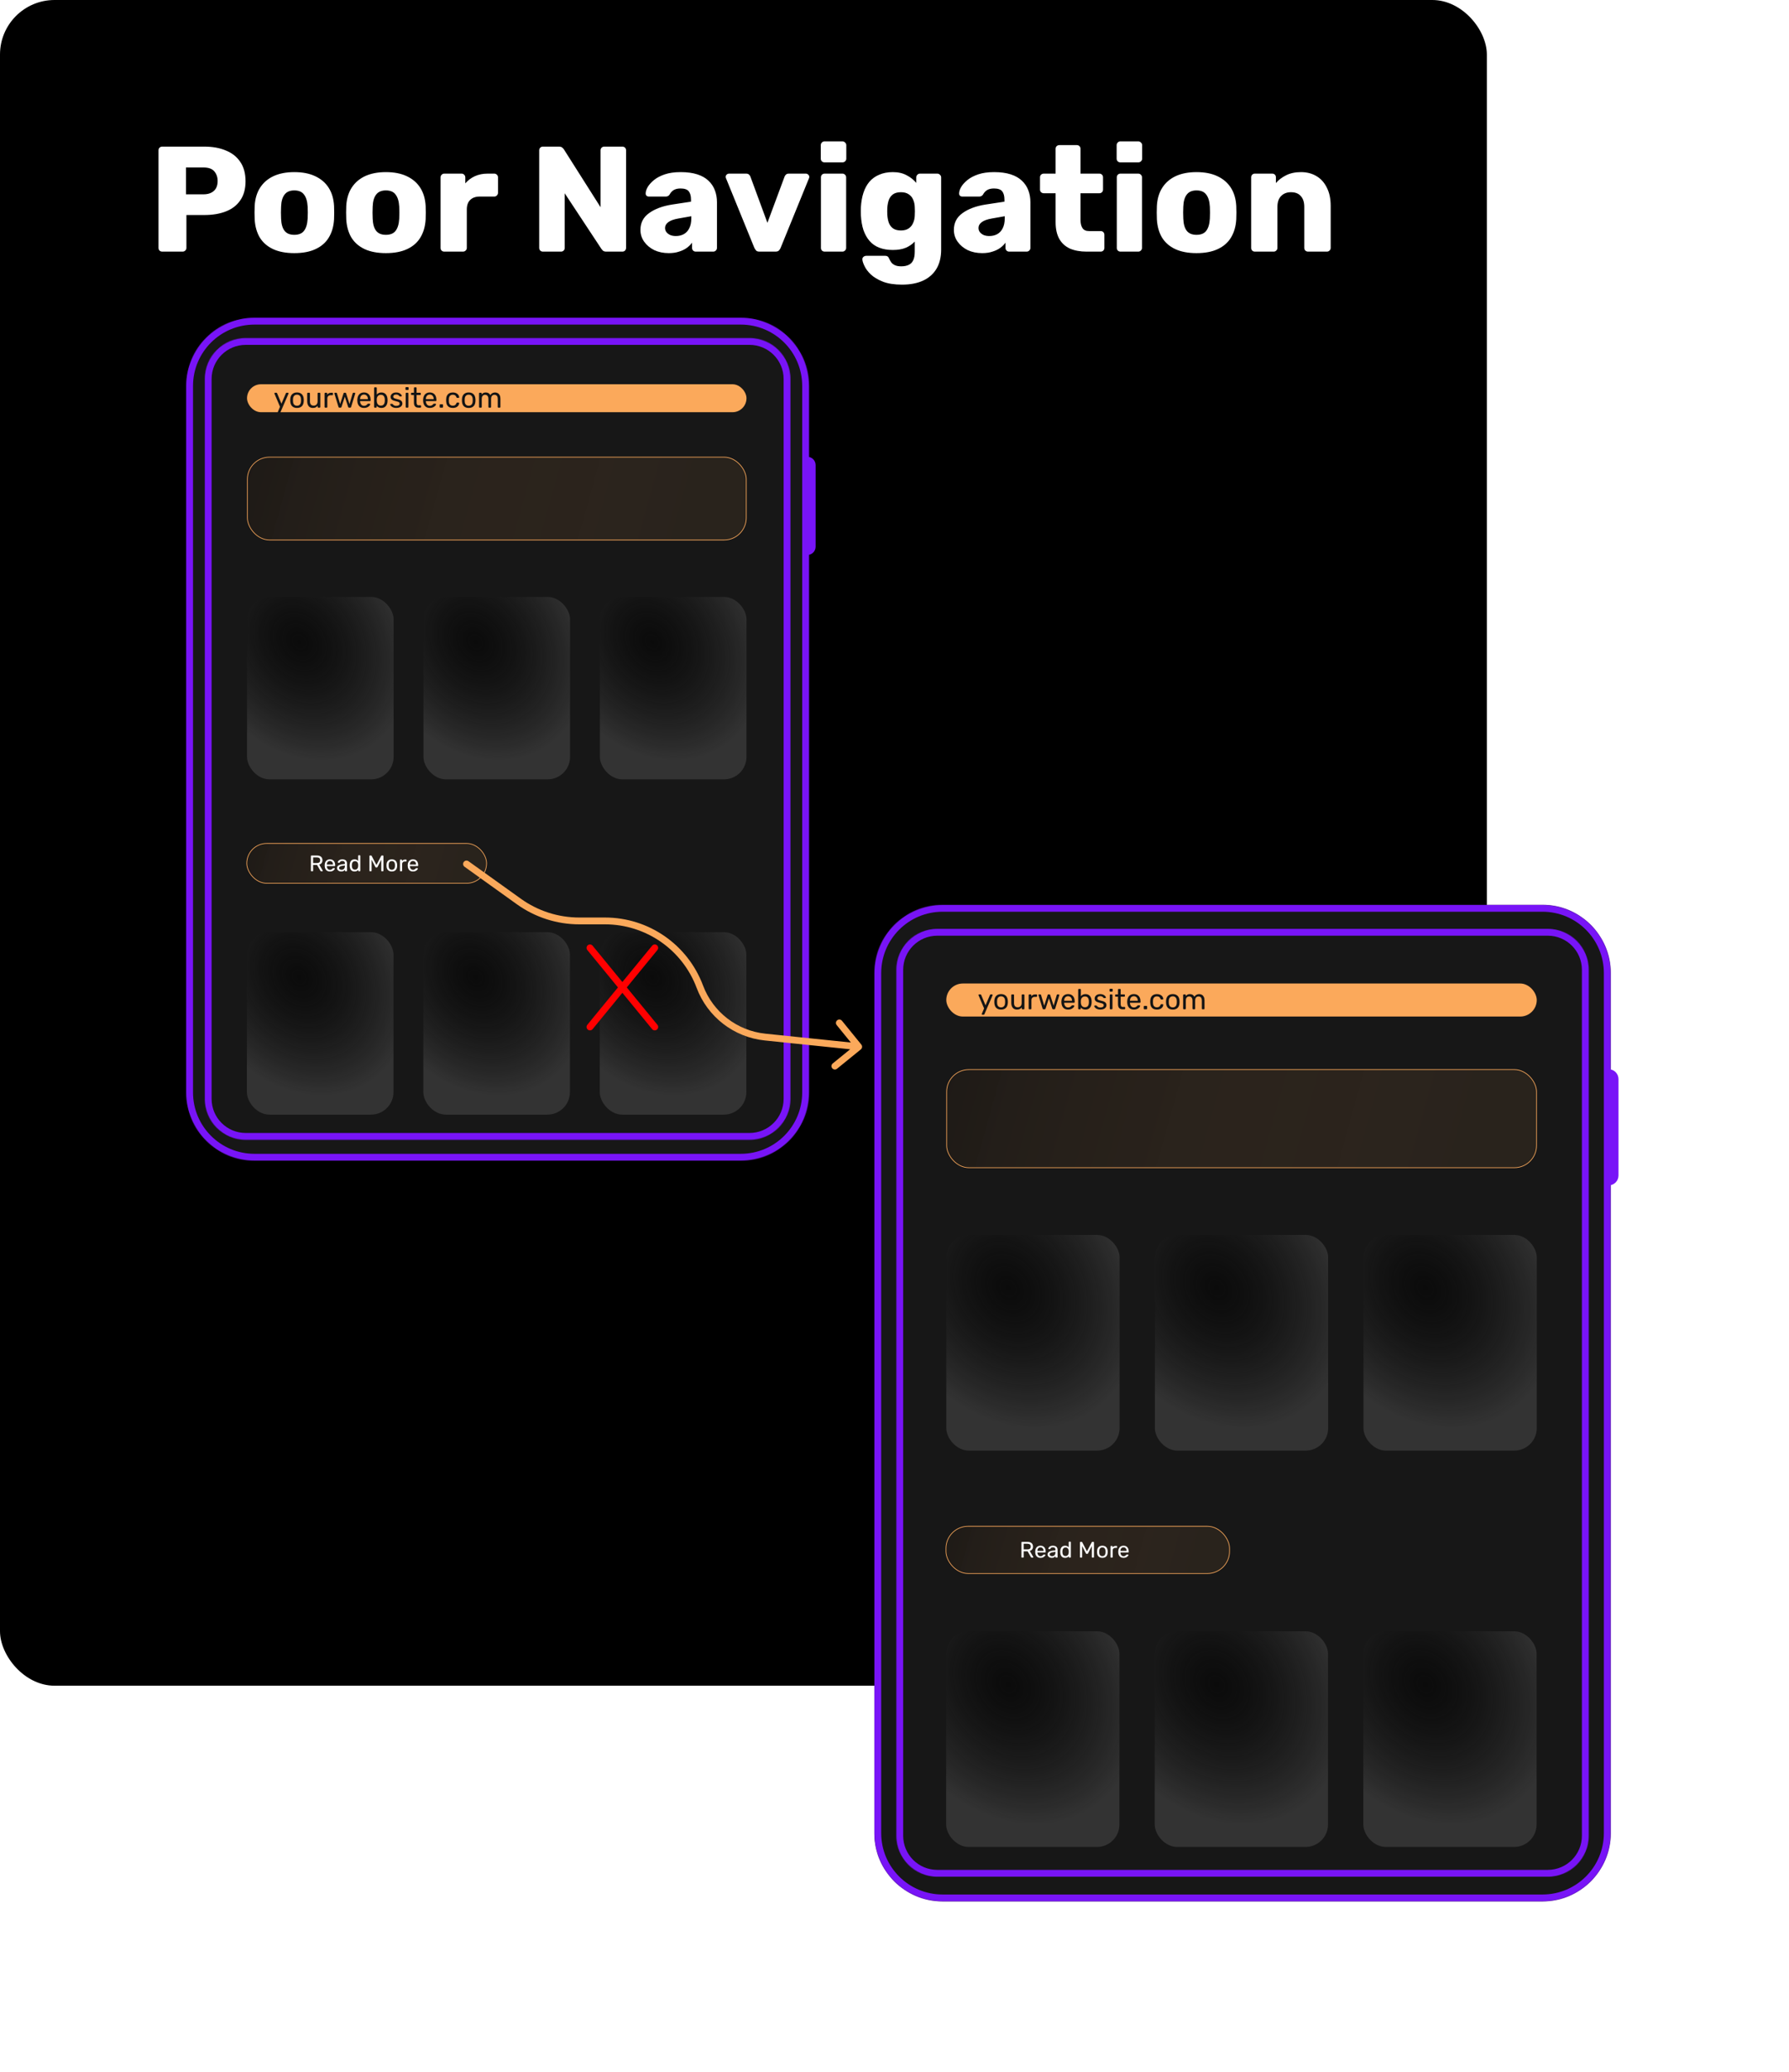 <svg width="2623" height="3039" viewBox="0 0 2623 3039" fill="none" xmlns="http://www.w3.org/2000/svg">
<rect width="2180" height="2472" rx="80" fill="black"/>
<path d="M237.9 369C236.287 369 234.967 368.487 233.94 367.46C232.913 366.433 232.4 365.113 232.4 363.5V220.5C232.4 218.887 232.913 217.567 233.94 216.54C234.967 215.513 236.287 215 237.9 215H299.5C311.673 215 322.233 216.907 331.18 220.72C340.273 224.387 347.313 229.96 352.3 237.44C357.433 244.92 360 254.38 360 265.82C360 277.113 357.433 286.427 352.3 293.76C347.313 301.093 340.273 306.52 331.18 310.04C322.233 313.56 311.673 315.32 299.5 315.32H273.32V363.5C273.32 365.113 272.733 366.433 271.56 367.46C270.533 368.487 269.213 369 267.6 369H237.9ZM272.66 284.96H298.4C304.707 284.96 309.693 283.347 313.36 280.12C317.173 276.893 319.08 271.98 319.08 265.38C319.08 259.807 317.467 255.113 314.24 251.3C311.013 247.487 305.733 245.58 298.4 245.58H272.66V284.96ZM431.483 371.2C419.163 371.2 408.749 369.22 400.243 365.26C391.883 361.3 385.429 355.653 380.883 348.32C376.483 340.84 373.989 331.967 373.403 321.7C373.256 318.767 373.183 315.467 373.183 311.8C373.183 307.987 373.256 304.687 373.403 301.9C373.989 291.487 376.629 282.613 381.323 275.28C386.016 267.947 392.543 262.3 400.903 258.34C409.409 254.38 419.603 252.4 431.483 252.4C443.509 252.4 453.703 254.38 462.063 258.34C470.569 262.3 477.169 267.947 481.863 275.28C486.556 282.613 489.196 291.487 489.783 301.9C489.929 304.687 490.003 307.987 490.003 311.8C490.003 315.467 489.929 318.767 489.783 321.7C489.196 331.967 486.629 340.84 482.083 348.32C477.683 355.653 471.229 361.3 462.723 365.26C454.363 369.22 443.949 371.2 431.483 371.2ZM431.483 344.36C438.083 344.36 442.849 342.38 445.783 338.42C448.863 334.46 450.623 328.52 451.063 320.6C451.209 318.4 451.283 315.467 451.283 311.8C451.283 308.133 451.209 305.2 451.063 303C450.623 295.227 448.863 289.36 445.783 285.4C442.849 281.293 438.083 279.24 431.483 279.24C425.029 279.24 420.263 281.293 417.183 285.4C414.103 289.36 412.416 295.227 412.123 303C411.976 305.2 411.903 308.133 411.903 311.8C411.903 315.467 411.976 318.4 412.123 320.6C412.416 328.52 414.103 334.46 417.183 338.42C420.263 342.38 425.029 344.36 431.483 344.36ZM565.76 371.2C553.44 371.2 543.027 369.22 534.52 365.26C526.16 361.3 519.707 355.653 515.16 348.32C510.76 340.84 508.267 331.967 507.68 321.7C507.533 318.767 507.46 315.467 507.46 311.8C507.46 307.987 507.533 304.687 507.68 301.9C508.267 291.487 510.907 282.613 515.6 275.28C520.293 267.947 526.82 262.3 535.18 258.34C543.687 254.38 553.88 252.4 565.76 252.4C577.787 252.4 587.98 254.38 596.34 258.34C604.847 262.3 611.447 267.947 616.14 275.28C620.833 282.613 623.473 291.487 624.06 301.9C624.207 304.687 624.28 307.987 624.28 311.8C624.28 315.467 624.207 318.767 624.06 321.7C623.473 331.967 620.907 340.84 616.36 348.32C611.96 355.653 605.507 361.3 597 365.26C588.64 369.22 578.227 371.2 565.76 371.2ZM565.76 344.36C572.36 344.36 577.127 342.38 580.06 338.42C583.14 334.46 584.9 328.52 585.34 320.6C585.487 318.4 585.56 315.467 585.56 311.8C585.56 308.133 585.487 305.2 585.34 303C584.9 295.227 583.14 289.36 580.06 285.4C577.127 281.293 572.36 279.24 565.76 279.24C559.307 279.24 554.54 281.293 551.46 285.4C548.38 289.36 546.693 295.227 546.4 303C546.253 305.2 546.18 308.133 546.18 311.8C546.18 315.467 546.253 318.4 546.4 320.6C546.693 328.52 548.38 334.46 551.46 338.42C554.54 342.38 559.307 344.36 565.76 344.36ZM651.418 369C649.804 369 648.484 368.487 647.457 367.46C646.431 366.433 645.918 365.113 645.918 363.5V260.1C645.918 258.633 646.431 257.387 647.457 256.36C648.484 255.187 649.804 254.6 651.418 254.6H676.718C678.331 254.6 679.651 255.187 680.678 256.36C681.704 257.387 682.218 258.633 682.218 260.1V268.9C686.178 264.353 690.871 260.833 696.298 258.34C701.871 255.847 708.104 254.6 714.998 254.6H724.678C726.144 254.6 727.391 255.113 728.418 256.14C729.591 257.167 730.178 258.487 730.178 260.1V282.76C730.178 284.227 729.591 285.547 728.418 286.72C727.391 287.747 726.144 288.26 724.678 288.26H703.338C697.324 288.26 692.631 289.947 689.258 293.32C686.031 296.547 684.418 301.167 684.418 307.18V363.5C684.418 365.113 683.831 366.433 682.658 367.46C681.631 368.487 680.311 369 678.698 369H651.418ZM796.064 369C794.451 369 793.131 368.487 792.104 367.46C791.077 366.433 790.564 365.113 790.564 363.5V220.5C790.564 218.887 791.077 217.567 792.104 216.54C793.131 215.513 794.451 215 796.064 215H819.384C821.877 215 823.637 215.587 824.664 216.76C825.837 217.787 826.571 218.593 826.864 219.18L880.544 303.88V220.5C880.544 218.887 881.057 217.567 882.084 216.54C883.111 215.513 884.431 215 886.044 215H912.444C914.057 215 915.377 215.513 916.404 216.54C917.431 217.567 917.944 218.887 917.944 220.5V363.5C917.944 364.967 917.431 366.287 916.404 367.46C915.377 368.487 914.057 369 912.444 369H888.904C886.557 369 884.797 368.413 883.624 367.24C882.597 366.067 881.937 365.26 881.644 364.82L827.964 283.42V363.5C827.964 365.113 827.451 366.433 826.424 367.46C825.397 368.487 824.077 369 822.464 369H796.064ZM980.589 371.2C972.669 371.2 965.556 369.733 959.249 366.8C953.089 363.72 948.176 359.613 944.509 354.48C940.842 349.347 939.009 343.553 939.009 337.1C939.009 326.687 943.262 318.473 951.769 312.46C960.276 306.3 971.569 302.12 985.649 299.92L1013.15 295.74V292.66C1013.15 287.38 1012.05 283.347 1009.85 280.56C1007.65 277.773 1003.62 276.38 997.749 276.38C993.642 276.38 990.269 277.187 987.629 278.8C985.136 280.413 983.156 282.613 981.689 285.4C980.369 287.307 978.536 288.26 976.189 288.26H951.549C949.936 288.26 948.689 287.82 947.809 286.94C946.929 285.913 946.562 284.74 946.709 283.42C946.709 280.78 947.662 277.773 949.569 274.4C951.622 270.88 954.702 267.433 958.809 264.06C962.916 260.687 968.196 257.9 974.649 255.7C981.102 253.5 988.876 252.4 997.969 252.4C1007.5 252.4 1015.64 253.5 1022.39 255.7C1029.14 257.9 1034.56 260.98 1038.67 264.94C1042.92 268.9 1046.08 273.593 1048.13 279.02C1050.18 284.3 1051.21 290.167 1051.21 296.62V363.5C1051.21 365.113 1050.62 366.433 1049.45 367.46C1048.42 368.487 1047.18 369 1045.71 369H1020.19C1018.58 369 1017.26 368.487 1016.23 367.46C1015.2 366.433 1014.69 365.113 1014.69 363.5V355.8C1012.78 358.587 1010.22 361.153 1006.99 363.5C1003.76 365.847 999.949 367.68 995.549 369C991.296 370.467 986.309 371.2 980.589 371.2ZM990.929 346.12C995.182 346.12 998.996 345.24 1002.37 343.48C1005.89 341.573 1008.6 338.713 1010.51 334.9C1012.56 330.94 1013.59 326.027 1013.59 320.16V317.08L994.889 320.38C987.996 321.553 982.936 323.387 979.709 325.88C976.629 328.227 975.089 331.013 975.089 334.24C975.089 336.733 975.822 338.86 977.289 340.62C978.756 342.38 980.662 343.773 983.009 344.8C985.356 345.68 987.996 346.12 990.929 346.12ZM1113.51 369C1111.31 369 1109.7 368.487 1108.67 367.46C1107.65 366.287 1106.77 364.967 1106.03 363.5L1064.45 261.42C1064.16 260.833 1064.01 260.173 1064.01 259.44C1064.01 258.12 1064.45 257.02 1065.33 256.14C1066.36 255.113 1067.61 254.6 1069.07 254.6H1093.93C1095.84 254.6 1097.31 255.113 1098.33 256.14C1099.36 257.167 1100.02 258.193 1100.31 259.22L1125.17 326.76L1150.25 259.22C1150.55 258.193 1151.21 257.167 1152.23 256.14C1153.26 255.113 1154.73 254.6 1156.63 254.6H1181.49C1182.81 254.6 1183.99 255.113 1185.01 256.14C1186.04 257.02 1186.55 258.12 1186.55 259.44C1186.55 260.173 1186.41 260.833 1186.11 261.42L1144.53 363.5C1143.95 364.967 1143.07 366.287 1141.89 367.46C1140.87 368.487 1139.18 369 1136.83 369H1113.51ZM1209.15 369C1207.54 369 1206.22 368.487 1205.19 367.46C1204.17 366.433 1203.65 365.113 1203.65 363.5V260.1C1203.65 258.487 1204.17 257.167 1205.19 256.14C1206.22 255.113 1207.54 254.6 1209.15 254.6H1235.11C1236.58 254.6 1237.83 255.113 1238.85 256.14C1240.03 257.167 1240.61 258.487 1240.61 260.1V363.5C1240.61 365.113 1240.03 366.433 1238.85 367.46C1237.83 368.487 1236.58 369 1235.11 369H1209.15ZM1208.93 238.1C1207.32 238.1 1206 237.587 1204.97 236.56C1203.95 235.533 1203.43 234.213 1203.43 232.6V213.02C1203.43 211.407 1203.95 210.087 1204.97 209.06C1206 207.887 1207.32 207.3 1208.93 207.3H1235.11C1236.73 207.3 1238.05 207.887 1239.07 209.06C1240.25 210.087 1240.83 211.407 1240.83 213.02V232.6C1240.83 234.213 1240.25 235.533 1239.07 236.56C1238.05 237.587 1236.73 238.1 1235.11 238.1H1208.93ZM1322.49 417.4C1311.19 417.4 1301.81 415.933 1294.33 413C1286.99 410.067 1281.13 406.547 1276.73 402.44C1272.47 398.333 1269.39 394.227 1267.49 390.12C1265.58 386.16 1264.55 383.007 1264.41 380.66C1264.26 379.047 1264.77 377.727 1265.95 376.7C1267.12 375.673 1268.51 375.16 1270.13 375.16H1298.07C1299.39 375.16 1300.49 375.453 1301.37 376.04C1302.39 376.773 1303.2 377.947 1303.79 379.56C1304.52 381.173 1305.47 382.86 1306.65 384.62C1307.97 386.38 1309.73 387.773 1311.93 388.8C1314.27 389.973 1317.43 390.56 1321.39 390.56C1325.79 390.56 1329.45 389.827 1332.39 388.36C1335.32 387.04 1337.52 384.767 1338.99 381.54C1340.45 378.46 1341.19 374.28 1341.19 369V354.26C1337.81 357.927 1333.49 360.933 1328.21 363.28C1322.93 365.48 1316.55 366.58 1309.07 366.58C1301.59 366.58 1294.99 365.48 1289.27 363.28C1283.55 361.08 1278.78 357.78 1274.97 353.38C1271.15 348.98 1268.15 343.627 1265.95 337.32C1263.89 331.013 1262.65 323.753 1262.21 315.54C1262.06 311.727 1262.06 307.913 1262.21 304.1C1262.65 296.18 1263.89 289.067 1265.95 282.76C1268 276.453 1270.93 271.027 1274.75 266.48C1278.71 261.933 1283.55 258.487 1289.27 256.14C1294.99 253.647 1301.59 252.4 1309.07 252.4C1316.99 252.4 1323.73 253.94 1329.31 257.02C1335.03 259.953 1339.72 263.693 1343.39 268.24V260.1C1343.39 258.633 1343.9 257.387 1344.93 256.36C1345.95 255.187 1347.27 254.6 1348.89 254.6H1374.19C1375.8 254.6 1377.12 255.187 1378.15 256.36C1379.32 257.387 1379.91 258.633 1379.91 260.1V365.92C1379.91 377.067 1377.63 386.453 1373.09 394.08C1368.54 401.707 1362.01 407.5 1353.51 411.46C1345 415.42 1334.66 417.4 1322.49 417.4ZM1320.95 337.98C1325.64 337.98 1329.45 336.953 1332.39 334.9C1335.32 332.847 1337.45 330.207 1338.77 326.98C1340.23 323.753 1341.04 320.307 1341.19 316.64C1341.33 315.027 1341.41 312.753 1341.41 309.82C1341.41 306.887 1341.33 304.687 1341.19 303.22C1341.04 299.407 1340.23 295.887 1338.77 292.66C1337.45 289.433 1335.32 286.867 1332.39 284.96C1329.45 282.907 1325.64 281.88 1320.95 281.88C1316.11 281.88 1312.22 282.907 1309.29 284.96C1306.5 287.013 1304.45 289.8 1303.13 293.32C1301.95 296.84 1301.22 300.727 1300.93 304.98C1300.78 308.207 1300.78 311.507 1300.93 314.88C1301.22 319.133 1301.95 323.02 1303.13 326.54C1304.45 330.06 1306.5 332.847 1309.29 334.9C1312.22 336.953 1316.11 337.98 1320.95 337.98ZM1440.14 371.2C1432.22 371.2 1425.11 369.733 1418.8 366.8C1412.64 363.72 1407.73 359.613 1404.06 354.48C1400.39 349.347 1398.56 343.553 1398.56 337.1C1398.56 326.687 1402.81 318.473 1411.32 312.46C1419.83 306.3 1431.12 302.12 1445.2 299.92L1472.7 295.74V292.66C1472.7 287.38 1471.6 283.347 1469.4 280.56C1467.2 277.773 1463.17 276.38 1457.3 276.38C1453.19 276.38 1449.82 277.187 1447.18 278.8C1444.69 280.413 1442.71 282.613 1441.24 285.4C1439.92 287.307 1438.09 288.26 1435.74 288.26H1411.1C1409.49 288.26 1408.24 287.82 1407.36 286.94C1406.48 285.913 1406.11 284.74 1406.26 283.42C1406.26 280.78 1407.21 277.773 1409.12 274.4C1411.17 270.88 1414.25 267.433 1418.36 264.06C1422.47 260.687 1427.75 257.9 1434.2 255.7C1440.65 253.5 1448.43 252.4 1457.52 252.4C1467.05 252.4 1475.19 253.5 1481.94 255.7C1488.69 257.9 1494.11 260.98 1498.22 264.94C1502.47 268.9 1505.63 273.593 1507.68 279.02C1509.73 284.3 1510.76 290.167 1510.76 296.62V363.5C1510.76 365.113 1510.17 366.433 1509 367.46C1507.97 368.487 1506.73 369 1505.26 369H1479.74C1478.13 369 1476.81 368.487 1475.78 367.46C1474.75 366.433 1474.24 365.113 1474.24 363.5V355.8C1472.33 358.587 1469.77 361.153 1466.54 363.5C1463.31 365.847 1459.5 367.68 1455.1 369C1450.85 370.467 1445.86 371.2 1440.14 371.2ZM1450.48 346.12C1454.73 346.12 1458.55 345.24 1461.92 343.48C1465.44 341.573 1468.15 338.713 1470.06 334.9C1472.11 330.94 1473.14 326.027 1473.14 320.16V317.08L1454.44 320.38C1447.55 321.553 1442.49 323.387 1439.26 325.88C1436.18 328.227 1434.64 331.013 1434.64 334.24C1434.64 336.733 1435.37 338.86 1436.84 340.62C1438.31 342.38 1440.21 343.773 1442.56 344.8C1444.91 345.68 1447.55 346.12 1450.48 346.12ZM1593.25 369C1583.86 369 1575.72 367.533 1568.83 364.6C1562.08 361.52 1556.87 356.827 1553.21 350.52C1549.54 344.067 1547.71 335.78 1547.71 325.66V283.42H1530.55C1528.93 283.42 1527.54 282.907 1526.37 281.88C1525.34 280.853 1524.83 279.533 1524.83 277.92V260.1C1524.83 258.487 1525.34 257.167 1526.37 256.14C1527.54 255.113 1528.93 254.6 1530.55 254.6H1547.71V218.3C1547.71 216.687 1548.22 215.367 1549.25 214.34C1550.42 213.313 1551.74 212.8 1553.21 212.8H1578.73C1580.34 212.8 1581.66 213.313 1582.69 214.34C1583.71 215.367 1584.23 216.687 1584.23 218.3V254.6H1611.73C1613.34 254.6 1614.66 255.113 1615.69 256.14C1616.71 257.167 1617.23 258.487 1617.23 260.1V277.92C1617.23 279.533 1616.71 280.853 1615.69 281.88C1614.66 282.907 1613.34 283.42 1611.73 283.42H1584.23V322.58C1584.23 327.567 1585.18 331.527 1587.09 334.46C1588.99 337.393 1592.22 338.86 1596.77 338.86H1613.71C1615.32 338.86 1616.64 339.373 1617.67 340.4C1618.69 341.427 1619.21 342.747 1619.21 344.36V363.5C1619.21 365.113 1618.69 366.433 1617.67 367.46C1616.64 368.487 1615.32 369 1613.71 369H1593.25ZM1642.92 369C1641.31 369 1639.99 368.487 1638.96 367.46C1637.93 366.433 1637.42 365.113 1637.42 363.5V260.1C1637.42 258.487 1637.93 257.167 1638.96 256.14C1639.99 255.113 1641.31 254.6 1642.92 254.6H1668.88C1670.35 254.6 1671.59 255.113 1672.62 256.14C1673.79 257.167 1674.38 258.487 1674.38 260.1V363.5C1674.38 365.113 1673.79 366.433 1672.62 367.46C1671.59 368.487 1670.35 369 1668.88 369H1642.92ZM1642.7 238.1C1641.09 238.1 1639.77 237.587 1638.74 236.56C1637.71 235.533 1637.2 234.213 1637.2 232.6V213.02C1637.2 211.407 1637.71 210.087 1638.74 209.06C1639.77 207.887 1641.09 207.3 1642.7 207.3H1668.88C1670.49 207.3 1671.81 207.887 1672.84 209.06C1674.01 210.087 1674.6 211.407 1674.6 213.02V232.6C1674.6 234.213 1674.01 235.533 1672.84 236.56C1671.81 237.587 1670.49 238.1 1668.88 238.1H1642.7ZM1754.28 371.2C1741.96 371.2 1731.54 369.22 1723.04 365.26C1714.68 361.3 1708.22 355.653 1703.68 348.32C1699.28 340.84 1696.78 331.967 1696.2 321.7C1696.05 318.767 1695.98 315.467 1695.98 311.8C1695.98 307.987 1696.05 304.687 1696.2 301.9C1696.78 291.487 1699.42 282.613 1704.12 275.28C1708.81 267.947 1715.34 262.3 1723.7 258.34C1732.2 254.38 1742.4 252.4 1754.28 252.4C1766.3 252.4 1776.5 254.38 1784.86 258.34C1793.36 262.3 1799.96 267.947 1804.66 275.28C1809.35 282.613 1811.99 291.487 1812.58 301.9C1812.72 304.687 1812.8 307.987 1812.8 311.8C1812.8 315.467 1812.72 318.767 1812.58 321.7C1811.99 331.967 1809.42 340.84 1804.88 348.32C1800.48 355.653 1794.02 361.3 1785.52 365.26C1777.16 369.22 1766.74 371.2 1754.28 371.2ZM1754.28 344.36C1760.88 344.36 1765.64 342.38 1768.58 338.42C1771.66 334.46 1773.42 328.52 1773.86 320.6C1774 318.4 1774.08 315.467 1774.08 311.8C1774.08 308.133 1774 305.2 1773.86 303C1773.42 295.227 1771.66 289.36 1768.58 285.4C1765.64 281.293 1760.88 279.24 1754.28 279.24C1747.82 279.24 1743.06 281.293 1739.98 285.4C1736.9 289.36 1735.21 295.227 1734.92 303C1734.77 305.2 1734.7 308.133 1734.7 311.8C1734.7 315.467 1734.77 318.4 1734.92 320.6C1735.21 328.52 1736.9 334.46 1739.98 338.42C1743.06 342.38 1747.82 344.36 1754.28 344.36ZM1839.93 369C1838.32 369 1837 368.487 1835.97 367.46C1834.95 366.433 1834.43 365.113 1834.43 363.5V260.1C1834.43 258.487 1834.95 257.167 1835.97 256.14C1837 255.113 1838.32 254.6 1839.93 254.6H1865.23C1866.85 254.6 1868.17 255.113 1869.19 256.14C1870.22 257.167 1870.73 258.487 1870.73 260.1V268.46C1874.55 263.913 1879.53 260.1 1885.69 257.02C1891.85 253.94 1899.11 252.4 1907.47 252.4C1915.98 252.4 1923.46 254.307 1929.91 258.12C1936.51 261.933 1941.65 267.58 1945.31 275.06C1949.13 282.393 1951.03 291.413 1951.03 302.12V363.5C1951.03 365.113 1950.45 366.433 1949.27 367.46C1948.25 368.487 1947 369 1945.53 369H1917.81C1916.35 369 1915.03 368.487 1913.85 367.46C1912.83 366.433 1912.31 365.113 1912.31 363.5V303.44C1912.31 296.547 1910.63 291.267 1907.25 287.6C1904.03 283.787 1899.19 281.88 1892.73 281.88C1886.72 281.88 1881.88 283.787 1878.21 287.6C1874.69 291.267 1872.93 296.547 1872.93 303.44V363.5C1872.93 365.113 1872.35 366.433 1871.17 367.46C1870.15 368.487 1868.9 369 1867.43 369H1839.93Z" fill="white"/>
<mask id="path-3-inside-1_349_4" fill="white">
<path d="M273 566C273 510.772 317.772 466 373 466H1086.17C1141.4 466 1186.17 510.772 1186.17 566V1602C1186.17 1657.23 1141.4 1702 1086.17 1702H373C317.772 1702 273 1657.23 273 1602V566Z"/>
</mask>
<path d="M273 566C273 510.772 317.772 466 373 466H1086.17C1141.4 466 1186.17 510.772 1186.17 566V1602C1186.17 1657.23 1141.4 1702 1086.17 1702H373C317.772 1702 273 1657.23 273 1602V566Z" fill="#171717"/>
<path d="M373 476H1086.17V456H373V476ZM1176.17 566V1602H1196.17V566H1176.17ZM1086.17 1692H373V1712H1086.17V1692ZM283 1602V566H263V1602H283ZM373 1692C323.294 1692 283 1651.71 283 1602H263C263 1662.75 312.249 1712 373 1712V1692ZM1176.17 1602C1176.17 1651.71 1135.88 1692 1086.17 1692V1712C1146.92 1712 1196.17 1662.75 1196.17 1602H1176.17ZM1086.17 476C1135.88 476 1176.17 516.294 1176.17 566H1196.17C1196.17 505.249 1146.92 456 1086.17 456V476ZM373 456C312.249 456 263 505.249 263 566H283C283 516.294 323.294 476 373 476V456Z" fill="#7814F7" mask="url(#path-3-inside-1_349_4)"/>
<mask id="path-5-inside-2_349_4" fill="white">
<path d="M300.25 555.723C300.25 522.586 327.113 495.723 360.25 495.723H1098.93C1132.06 495.723 1158.93 522.586 1158.93 555.723V1611.45C1158.93 1644.59 1132.06 1671.45 1098.93 1671.45H360.25C327.113 1671.45 300.25 1644.59 300.25 1611.45V555.723Z"/>
</mask>
<path d="M360.25 505.723H1098.93V485.723H360.25V505.723ZM1148.93 555.723V1611.45H1168.93V555.723H1148.93ZM1098.93 1661.45H360.25V1681.45H1098.93V1661.45ZM310.25 1611.45V555.723H290.25V1611.45H310.25ZM360.25 1661.45C332.636 1661.45 310.25 1639.06 310.25 1611.45H290.25C290.25 1650.11 321.59 1681.45 360.25 1681.45V1661.45ZM1148.93 1611.45C1148.93 1639.06 1126.54 1661.45 1098.93 1661.45V1681.45C1137.59 1681.45 1168.93 1650.11 1168.93 1611.45H1148.93ZM1098.93 505.723C1126.54 505.723 1148.93 528.108 1148.93 555.723H1168.93C1168.93 517.063 1137.59 485.723 1098.93 485.723V505.723ZM360.25 485.723C321.59 485.723 290.25 517.063 290.25 555.723H310.25C310.25 528.108 332.636 505.723 360.25 505.723V485.723Z" fill="#7814F7" mask="url(#path-5-inside-2_349_4)"/>
<path d="M1183.66 669.848V669.848C1190.39 669.848 1195.85 675.304 1195.85 682.034V801.684C1195.85 808.414 1190.39 813.87 1183.66 813.87V813.87V669.848Z" fill="#7814F7"/>
<rect x="362.188" y="875.357" width="214.926" height="267.55" rx="33" fill="url(#paint0_radial_349_4)"/>
<rect x="620.875" y="875.357" width="214.926" height="267.55" rx="33" fill="url(#paint1_radial_349_4)"/>
<rect x="879.562" y="875.357" width="214.926" height="267.55" rx="33" fill="url(#paint2_radial_349_4)"/>
<rect x="362" y="1367" width="214.926" height="267.55" rx="33" fill="url(#paint3_radial_349_4)"/>
<rect x="620.688" y="1367" width="214.926" height="267.55" rx="33" fill="url(#paint4_radial_349_4)"/>
<rect x="879.375" y="1367" width="214.926" height="267.55" rx="33" fill="url(#paint5_radial_349_4)"/>
<g filter="url(#filter0_b_349_4)">
<rect x="362.219" y="669.857" width="732.419" height="122.54" rx="33" fill="url(#paint6_linear_349_4)" fill-opacity="0.48"/>
<rect x="362.719" y="670.357" width="731.419" height="121.54" rx="32.5" stroke="#FBA95B"/>
</g>
<rect x="362.188" y="563.494" width="732.3" height="40.991" rx="20.495" fill="#FBA95B"/>
<path d="M407.93 605.785C407.706 605.785 407.51 605.701 407.342 605.533C407.174 605.365 407.09 605.169 407.09 604.945C407.09 604.833 407.104 604.721 407.132 604.609C407.16 604.497 407.216 604.357 407.3 604.189L410.534 596.503L402.512 577.561C402.372 577.225 402.302 576.987 402.302 576.847C402.302 576.595 402.386 576.385 402.554 576.217C402.722 576.049 402.932 575.965 403.184 575.965H405.242C405.522 575.965 405.746 576.035 405.914 576.175C406.082 576.315 406.194 576.483 406.25 576.679L412.634 591.967L419.186 576.679C419.27 576.483 419.382 576.315 419.522 576.175C419.69 576.035 419.928 575.965 420.236 575.965H422.21C422.462 575.965 422.672 576.049 422.84 576.217C423.008 576.385 423.092 576.581 423.092 576.805C423.092 576.945 423.022 577.197 422.882 577.561L410.954 605.071C410.87 605.267 410.744 605.435 410.576 605.575C410.436 605.715 410.212 605.785 409.904 605.785H407.93ZM435.449 598.225C433.321 598.225 431.543 597.819 430.115 597.007C428.687 596.195 427.595 595.075 426.839 593.647C426.083 592.191 425.663 590.539 425.579 588.691C425.551 588.215 425.537 587.613 425.537 586.885C425.537 586.129 425.551 585.527 425.579 585.079C425.663 583.203 426.083 581.551 426.839 580.123C427.623 578.695 428.729 577.575 430.157 576.763C431.585 575.951 433.349 575.545 435.449 575.545C437.549 575.545 439.313 575.951 440.741 576.763C442.169 577.575 443.261 578.695 444.017 580.123C444.801 581.551 445.235 583.203 445.319 585.079C445.347 585.527 445.361 586.129 445.361 586.885C445.361 587.613 445.347 588.215 445.319 588.691C445.235 590.539 444.815 592.191 444.059 593.647C443.303 595.075 442.211 596.195 440.783 597.007C439.355 597.819 437.577 598.225 435.449 598.225ZM435.449 594.991C437.185 594.991 438.571 594.445 439.607 593.353C440.643 592.233 441.203 590.609 441.287 588.481C441.315 588.061 441.329 587.529 441.329 586.885C441.329 586.241 441.315 585.709 441.287 585.289C441.203 583.161 440.643 581.551 439.607 580.459C438.571 579.339 437.185 578.779 435.449 578.779C433.713 578.779 432.313 579.339 431.249 580.459C430.213 581.551 429.667 583.161 429.611 585.289C429.583 585.709 429.569 586.241 429.569 586.885C429.569 587.529 429.583 588.061 429.611 588.481C429.667 590.609 430.213 592.233 431.249 593.353C432.313 594.445 433.713 594.991 435.449 594.991ZM458.768 598.225C456.976 598.225 455.45 597.833 454.19 597.049C452.958 596.237 452.02 595.117 451.376 593.689C450.732 592.261 450.41 590.623 450.41 588.775V576.931C450.41 576.651 450.494 576.427 450.662 576.259C450.858 576.063 451.096 575.965 451.376 575.965H453.476C453.756 575.965 453.98 576.063 454.148 576.259C454.344 576.427 454.442 576.651 454.442 576.931V588.565C454.442 592.737 456.262 594.823 459.902 594.823C461.638 594.823 463.024 594.277 464.06 593.185C465.124 592.065 465.656 590.525 465.656 588.565V576.931C465.656 576.651 465.74 576.427 465.908 576.259C466.104 576.063 466.342 575.965 466.622 575.965H468.68C468.988 575.965 469.226 576.063 469.394 576.259C469.562 576.427 469.646 576.651 469.646 576.931V596.839C469.646 597.119 469.562 597.357 469.394 597.553C469.226 597.721 468.988 597.805 468.68 597.805H466.748C466.468 597.805 466.23 597.721 466.034 597.553C465.866 597.357 465.782 597.119 465.782 596.839V594.991C465.026 595.971 464.102 596.755 463.01 597.343C461.946 597.931 460.532 598.225 458.768 598.225ZM476.851 597.805C476.571 597.805 476.333 597.721 476.137 597.553C475.969 597.357 475.885 597.119 475.885 596.839V576.973C475.885 576.693 475.969 576.455 476.137 576.259C476.333 576.063 476.571 575.965 476.851 575.965H478.783C479.063 575.965 479.301 576.063 479.497 576.259C479.693 576.455 479.791 576.693 479.791 576.973V578.821C480.351 577.869 481.121 577.155 482.101 576.679C483.081 576.203 484.257 575.965 485.629 575.965H487.309C487.589 575.965 487.813 576.063 487.981 576.259C488.149 576.427 488.233 576.651 488.233 576.931V578.653C488.233 578.933 488.149 579.157 487.981 579.325C487.813 579.493 487.589 579.577 487.309 579.577H484.789C483.277 579.577 482.087 580.025 481.219 580.921C480.351 581.789 479.917 582.979 479.917 584.491V596.839C479.917 597.119 479.819 597.357 479.623 597.553C479.427 597.721 479.189 597.805 478.909 597.805H476.851ZM497.636 597.805C497.272 597.805 496.992 597.721 496.796 597.553C496.6 597.357 496.432 597.091 496.292 596.755L490.328 577.267C490.272 577.127 490.244 576.987 490.244 576.847C490.244 576.595 490.328 576.385 490.496 576.217C490.692 576.049 490.902 575.965 491.126 575.965H492.974C493.282 575.965 493.52 576.049 493.688 576.217C493.856 576.385 493.968 576.539 494.024 576.679L498.686 592.513L503.684 576.847C503.74 576.651 503.852 576.455 504.02 576.259C504.216 576.063 504.496 575.965 504.86 575.965H506.288C506.652 575.965 506.932 576.063 507.128 576.259C507.324 576.455 507.436 576.651 507.464 576.847L512.462 592.513L517.124 576.679C517.152 576.539 517.25 576.385 517.418 576.217C517.586 576.049 517.824 575.965 518.132 575.965H519.98C520.232 575.965 520.442 576.049 520.61 576.217C520.778 576.385 520.862 576.595 520.862 576.847C520.862 576.987 520.834 577.127 520.778 577.267L514.814 596.755C514.73 597.091 514.576 597.357 514.352 597.553C514.156 597.721 513.862 597.805 513.47 597.805H511.832C511.468 597.805 511.16 597.721 510.908 597.553C510.684 597.357 510.53 597.091 510.446 596.755L505.574 581.719L500.702 596.755C500.59 597.091 500.422 597.357 500.198 597.553C499.974 597.721 499.666 597.805 499.274 597.805H497.636ZM533.634 598.225C530.75 598.225 528.454 597.343 526.746 595.579C525.038 593.787 524.1 591.351 523.932 588.271C523.904 587.907 523.89 587.445 523.89 586.885C523.89 586.297 523.904 585.821 523.932 585.457C524.044 583.469 524.506 581.733 525.318 580.249C526.13 578.737 527.236 577.575 528.636 576.763C530.064 575.951 531.73 575.545 533.634 575.545C535.762 575.545 537.54 575.993 538.968 576.889C540.424 577.785 541.53 579.059 542.286 580.711C543.042 582.363 543.42 584.295 543.42 586.507V587.221C543.42 587.529 543.322 587.767 543.126 587.935C542.958 588.103 542.734 588.187 542.454 588.187H527.922C527.922 588.215 527.922 588.271 527.922 588.355C527.922 588.439 527.922 588.509 527.922 588.565C527.978 589.713 528.23 590.791 528.678 591.799C529.126 592.779 529.77 593.577 530.61 594.193C531.45 594.809 532.458 595.117 533.634 595.117C534.642 595.117 535.482 594.963 536.154 594.655C536.826 594.347 537.372 594.011 537.792 593.647C538.212 593.255 538.492 592.961 538.632 592.765C538.884 592.401 539.08 592.191 539.22 592.135C539.36 592.051 539.584 592.009 539.892 592.009H541.908C542.188 592.009 542.412 592.093 542.58 592.261C542.776 592.401 542.86 592.611 542.832 592.891C542.804 593.311 542.58 593.829 542.16 594.445C541.74 595.033 541.138 595.621 540.354 596.209C539.57 596.797 538.618 597.287 537.498 597.679C536.378 598.043 535.09 598.225 533.634 598.225ZM527.922 585.289H539.43V585.163C539.43 583.903 539.192 582.783 538.716 581.803C538.268 580.823 537.61 580.053 536.742 579.493C535.874 578.905 534.838 578.611 533.634 578.611C532.43 578.611 531.394 578.905 530.526 579.493C529.686 580.053 529.042 580.823 528.594 581.803C528.146 582.783 527.922 583.903 527.922 585.163V585.289ZM559.236 598.225C557.556 598.225 556.156 597.931 555.036 597.343C553.916 596.727 553.02 595.971 552.348 595.075V596.839C552.348 597.119 552.25 597.357 552.054 597.553C551.886 597.721 551.662 597.805 551.382 597.805H549.45C549.17 597.805 548.932 597.721 548.736 597.553C548.568 597.357 548.484 597.119 548.484 596.839V568.951C548.484 568.671 548.568 568.447 548.736 568.279C548.932 568.083 549.17 567.985 549.45 567.985H551.466C551.774 567.985 552.012 568.083 552.18 568.279C552.348 568.447 552.432 568.671 552.432 568.951V578.611C553.132 577.743 554.028 577.015 555.12 576.427C556.24 575.839 557.612 575.545 559.236 575.545C560.804 575.545 562.134 575.825 563.226 576.385C564.346 576.917 565.256 577.659 565.956 578.611C566.684 579.563 567.23 580.641 567.594 581.845C567.958 583.049 568.154 584.309 568.182 585.625C568.21 586.073 568.224 586.493 568.224 586.885C568.224 587.277 568.21 587.697 568.182 588.145C568.154 589.489 567.958 590.763 567.594 591.967C567.23 593.171 566.684 594.249 565.956 595.201C565.256 596.125 564.346 596.867 563.226 597.427C562.134 597.959 560.804 598.225 559.236 598.225ZM558.354 594.823C559.81 594.823 560.944 594.515 561.756 593.899C562.596 593.255 563.198 592.429 563.562 591.421C563.926 590.385 564.136 589.279 564.192 588.103C564.22 587.291 564.22 586.479 564.192 585.667C564.136 584.491 563.926 583.399 563.562 582.391C563.198 581.355 562.596 580.529 561.756 579.913C560.944 579.269 559.81 578.947 558.354 578.947C557.038 578.947 555.946 579.255 555.078 579.871C554.21 580.487 553.552 581.271 553.104 582.223C552.684 583.175 552.46 584.141 552.432 585.121C552.404 585.569 552.39 586.115 552.39 586.759C552.39 587.375 552.404 587.907 552.432 588.355C552.488 589.391 552.712 590.413 553.104 591.421C553.524 592.401 554.154 593.213 554.994 593.857C555.862 594.501 556.982 594.823 558.354 594.823ZM580.981 598.225C579.413 598.225 578.069 598.029 576.949 597.637C575.829 597.245 574.919 596.769 574.219 596.209C573.519 595.649 572.987 595.089 572.623 594.529C572.287 593.969 572.105 593.521 572.077 593.185C572.049 592.877 572.147 592.639 572.371 592.471C572.595 592.303 572.819 592.219 573.043 592.219H574.891C575.059 592.219 575.185 592.247 575.269 592.303C575.381 592.331 575.521 592.443 575.689 592.639C576.053 593.031 576.459 593.423 576.907 593.815C577.355 594.207 577.901 594.529 578.545 594.781C579.217 595.033 580.043 595.159 581.023 595.159C582.451 595.159 583.627 594.893 584.551 594.361C585.475 593.801 585.937 592.989 585.937 591.925C585.937 591.225 585.741 590.665 585.349 590.245C584.985 589.825 584.313 589.447 583.333 589.111C582.381 588.775 581.065 588.425 579.385 588.061C577.705 587.669 576.375 587.193 575.395 586.633C574.415 586.045 573.715 585.359 573.295 584.575C572.875 583.763 572.665 582.853 572.665 581.845C572.665 580.809 572.973 579.815 573.589 578.863C574.205 577.883 575.101 577.085 576.277 576.469C577.481 575.853 578.979 575.545 580.771 575.545C582.227 575.545 583.473 575.727 584.509 576.091C585.545 576.455 586.399 576.917 587.071 577.477C587.743 578.009 588.247 578.541 588.583 579.073C588.919 579.605 589.101 580.053 589.129 580.417C589.157 580.697 589.073 580.935 588.877 581.131C588.681 581.299 588.457 581.383 588.205 581.383H586.441C586.245 581.383 586.077 581.341 585.937 581.257C585.825 581.173 585.713 581.075 585.601 580.963C585.321 580.599 584.985 580.235 584.593 579.871C584.229 579.507 583.739 579.213 583.123 578.989C582.535 578.737 581.751 578.611 580.771 578.611C579.371 578.611 578.321 578.905 577.621 579.493C576.921 580.081 576.571 580.823 576.571 581.719C576.571 582.251 576.725 582.727 577.033 583.147C577.341 583.567 577.929 583.945 578.797 584.281C579.665 584.617 580.953 584.981 582.66 585.373C584.509 585.737 585.965 586.227 587.029 586.843C588.093 587.459 588.849 588.173 589.297 588.985C589.745 589.797 589.969 590.735 589.969 591.799C589.969 592.975 589.619 594.053 588.919 595.033C588.247 596.013 587.239 596.797 585.895 597.385C584.579 597.945 582.941 598.225 580.981 598.225ZM595.797 597.805C595.517 597.805 595.279 597.721 595.083 597.553C594.915 597.357 594.831 597.119 594.831 596.839V576.931C594.831 576.651 594.915 576.427 595.083 576.259C595.279 576.063 595.517 575.965 595.797 575.965H597.813C598.093 575.965 598.317 576.063 598.485 576.259C598.653 576.427 598.737 576.651 598.737 576.931V596.839C598.737 597.119 598.653 597.357 598.485 597.553C598.317 597.721 598.093 597.805 597.813 597.805H595.797ZM595.461 571.891C595.181 571.891 594.943 571.807 594.747 571.639C594.579 571.443 594.495 571.205 594.495 570.925V568.657C594.495 568.377 594.579 568.153 594.747 567.985C594.943 567.789 595.181 567.691 595.461 567.691H598.107C598.387 567.691 598.611 567.789 598.779 567.985C598.975 568.153 599.073 568.377 599.073 568.657V570.925C599.073 571.205 598.975 571.443 598.779 571.639C598.611 571.807 598.387 571.891 598.107 571.891H595.461ZM613.529 597.805C611.961 597.805 610.687 597.511 609.707 596.923C608.727 596.307 608.013 595.453 607.565 594.361C607.117 593.241 606.893 591.925 606.893 590.413V579.325H603.617C603.337 579.325 603.099 579.241 602.903 579.073C602.735 578.877 602.651 578.639 602.651 578.359V576.931C602.651 576.651 602.735 576.427 602.903 576.259C603.099 576.063 603.337 575.965 603.617 575.965H606.893V568.951C606.893 568.671 606.977 568.447 607.145 568.279C607.341 568.083 607.579 567.985 607.859 567.985H609.833C610.113 567.985 610.337 568.083 610.505 568.279C610.701 568.447 610.799 568.671 610.799 568.951V575.965H616.007C616.287 575.965 616.511 576.063 616.679 576.259C616.875 576.427 616.973 576.651 616.973 576.931V578.359C616.973 578.639 616.875 578.877 616.679 579.073C616.511 579.241 616.287 579.325 616.007 579.325H610.799V590.119C610.799 591.435 611.023 592.471 611.471 593.227C611.919 593.983 612.717 594.361 613.865 594.361H616.427C616.707 594.361 616.931 594.459 617.099 594.655C617.295 594.823 617.393 595.047 617.393 595.327V596.839C617.393 597.119 617.295 597.357 617.099 597.553C616.931 597.721 616.707 597.805 616.427 597.805H613.529ZM630.103 598.225C627.219 598.225 624.923 597.343 623.215 595.579C621.507 593.787 620.569 591.351 620.401 588.271C620.373 587.907 620.359 587.445 620.359 586.885C620.359 586.297 620.373 585.821 620.401 585.457C620.513 583.469 620.975 581.733 621.787 580.249C622.599 578.737 623.705 577.575 625.105 576.763C626.533 575.951 628.199 575.545 630.103 575.545C632.231 575.545 634.009 575.993 635.437 576.889C636.893 577.785 637.999 579.059 638.755 580.711C639.511 582.363 639.889 584.295 639.889 586.507V587.221C639.889 587.529 639.791 587.767 639.595 587.935C639.427 588.103 639.203 588.187 638.923 588.187H624.391C624.391 588.215 624.391 588.271 624.391 588.355C624.391 588.439 624.391 588.509 624.391 588.565C624.447 589.713 624.699 590.791 625.147 591.799C625.595 592.779 626.239 593.577 627.079 594.193C627.919 594.809 628.927 595.117 630.103 595.117C631.111 595.117 631.951 594.963 632.623 594.655C633.295 594.347 633.841 594.011 634.261 593.647C634.681 593.255 634.961 592.961 635.101 592.765C635.353 592.401 635.549 592.191 635.689 592.135C635.829 592.051 636.053 592.009 636.361 592.009H638.377C638.657 592.009 638.881 592.093 639.049 592.261C639.245 592.401 639.329 592.611 639.301 592.891C639.273 593.311 639.049 593.829 638.629 594.445C638.209 595.033 637.607 595.621 636.823 596.209C636.039 596.797 635.087 597.287 633.967 597.679C632.847 598.043 631.559 598.225 630.103 598.225ZM624.391 585.289H635.899V585.163C635.899 583.903 635.661 582.783 635.185 581.803C634.737 580.823 634.079 580.053 633.211 579.493C632.343 578.905 631.307 578.611 630.103 578.611C628.899 578.611 627.863 578.905 626.995 579.493C626.155 580.053 625.511 580.823 625.063 581.803C624.615 582.783 624.391 583.903 624.391 585.163V585.289ZM645.583 597.805C645.303 597.805 645.065 597.721 644.869 597.553C644.701 597.357 644.617 597.119 644.617 596.839V593.815C644.617 593.535 644.701 593.311 644.869 593.143C645.065 592.947 645.303 592.849 645.583 592.849H648.607C648.887 592.849 649.111 592.947 649.279 593.143C649.475 593.311 649.573 593.535 649.573 593.815V596.839C649.573 597.119 649.475 597.357 649.279 597.553C649.111 597.721 648.887 597.805 648.607 597.805H645.583ZM663.903 598.225C661.915 598.225 660.193 597.847 658.737 597.091C657.309 596.307 656.203 595.201 655.419 593.773C654.635 592.317 654.215 590.581 654.159 588.565C654.131 588.145 654.117 587.585 654.117 586.885C654.117 586.185 654.131 585.625 654.159 585.205C654.215 583.189 654.635 581.467 655.419 580.039C656.203 578.583 657.309 577.477 658.737 576.721C660.193 575.937 661.915 575.545 663.903 575.545C665.527 575.545 666.913 575.769 668.061 576.217C669.237 576.665 670.203 577.239 670.959 577.939C671.715 578.639 672.275 579.395 672.639 580.207C673.031 581.019 673.241 581.789 673.269 582.517C673.297 582.797 673.213 583.021 673.017 583.189C672.821 583.357 672.583 583.441 672.303 583.441H670.287C670.007 583.441 669.797 583.385 669.657 583.273C669.517 583.133 669.377 582.909 669.237 582.601C668.733 581.229 668.047 580.263 667.179 579.703C666.311 579.143 665.233 578.863 663.945 578.863C662.265 578.863 660.893 579.381 659.829 580.417C658.793 581.453 658.233 583.119 658.149 585.415C658.121 586.423 658.121 587.403 658.149 588.355C658.233 590.679 658.793 592.359 659.829 593.395C660.893 594.403 662.265 594.907 663.945 594.907C665.233 594.907 666.311 594.627 667.179 594.067C668.047 593.507 668.733 592.541 669.237 591.169C669.377 590.861 669.517 590.651 669.657 590.539C669.797 590.399 670.007 590.329 670.287 590.329H672.303C672.583 590.329 672.821 590.413 673.017 590.581C673.213 590.749 673.297 590.973 673.269 591.253C673.241 591.841 673.115 592.443 672.891 593.059C672.667 593.675 672.303 594.305 671.799 594.949C671.323 595.565 670.721 596.125 669.993 596.629C669.265 597.105 668.383 597.497 667.347 597.805C666.339 598.085 665.191 598.225 663.903 598.225ZM687.202 598.225C685.074 598.225 683.296 597.819 681.868 597.007C680.44 596.195 679.348 595.075 678.592 593.647C677.836 592.191 677.416 590.539 677.332 588.691C677.304 588.215 677.29 587.613 677.29 586.885C677.29 586.129 677.304 585.527 677.332 585.079C677.416 583.203 677.836 581.551 678.592 580.123C679.376 578.695 680.482 577.575 681.91 576.763C683.338 575.951 685.102 575.545 687.202 575.545C689.302 575.545 691.066 575.951 692.494 576.763C693.922 577.575 695.014 578.695 695.77 580.123C696.554 581.551 696.988 583.203 697.072 585.079C697.1 585.527 697.114 586.129 697.114 586.885C697.114 587.613 697.1 588.215 697.072 588.691C696.988 590.539 696.568 592.191 695.812 593.647C695.056 595.075 693.964 596.195 692.536 597.007C691.108 597.819 689.33 598.225 687.202 598.225ZM687.202 594.991C688.938 594.991 690.324 594.445 691.36 593.353C692.396 592.233 692.956 590.609 693.04 588.481C693.068 588.061 693.082 587.529 693.082 586.885C693.082 586.241 693.068 585.709 693.04 585.289C692.956 583.161 692.396 581.551 691.36 580.459C690.324 579.339 688.938 578.779 687.202 578.779C685.466 578.779 684.066 579.339 683.002 580.459C681.966 581.551 681.42 583.161 681.364 585.289C681.336 585.709 681.322 586.241 681.322 586.885C681.322 587.529 681.336 588.061 681.364 588.481C681.42 590.609 681.966 592.233 683.002 593.353C684.066 594.445 685.466 594.991 687.202 594.991ZM703.34 597.805C703.06 597.805 702.822 597.721 702.626 597.553C702.458 597.357 702.374 597.119 702.374 596.839V576.931C702.374 576.651 702.458 576.427 702.626 576.259C702.822 576.063 703.06 575.965 703.34 575.965H705.23C705.51 575.965 705.734 576.063 705.902 576.259C706.098 576.427 706.196 576.651 706.196 576.931V578.401C706.84 577.533 707.652 576.847 708.632 576.343C709.612 575.811 710.788 575.545 712.16 575.545C715.324 575.517 717.564 576.805 718.88 579.409C719.524 578.233 720.462 577.295 721.694 576.595C722.926 575.895 724.326 575.545 725.894 575.545C727.35 575.545 728.666 575.881 729.842 576.553C731.046 577.225 731.984 578.247 732.656 579.619C733.356 580.963 733.706 582.657 733.706 584.701V596.839C733.706 597.119 733.608 597.357 733.412 597.553C733.244 597.721 733.02 597.805 732.74 597.805H730.766C730.486 597.805 730.248 597.721 730.052 597.553C729.884 597.357 729.8 597.119 729.8 596.839V585.079C729.8 583.511 729.576 582.279 729.128 581.383C728.68 580.487 728.078 579.857 727.322 579.493C726.566 579.129 725.74 578.947 724.844 578.947C724.116 578.947 723.374 579.129 722.618 579.493C721.862 579.857 721.232 580.487 720.728 581.383C720.252 582.279 720.014 583.511 720.014 585.079V596.839C720.014 597.119 719.916 597.357 719.72 597.553C719.552 597.721 719.328 597.805 719.048 597.805H717.074C716.794 597.805 716.556 597.721 716.36 597.553C716.192 597.357 716.108 597.119 716.108 596.839V585.079C716.108 583.511 715.87 582.279 715.394 581.383C714.918 580.487 714.302 579.857 713.546 579.493C712.79 579.129 711.992 578.947 711.152 578.947C710.424 578.947 709.682 579.129 708.926 579.493C708.17 579.857 707.54 580.487 707.036 581.383C706.56 582.279 706.322 583.497 706.322 585.037V596.839C706.322 597.119 706.224 597.357 706.028 597.553C705.86 597.721 705.636 597.805 705.356 597.805H703.34Z" fill="#141414"/>
<g filter="url(#filter1_b_349_4)">
<rect x="361.344" y="1236.33" width="352.553" height="59.447" rx="29.723" fill="url(#paint7_linear_349_4)" fill-opacity="0.48"/>
<rect x="361.844" y="1236.83" width="351.553" height="58.447" rx="29.223" stroke="#FBA95B"/>
</g>
<path d="M456.622 1277.67C456.38 1277.67 456.193 1277.61 456.061 1277.47C455.929 1277.32 455.863 1277.13 455.863 1276.91V1255.36C455.863 1255.12 455.929 1254.93 456.061 1254.8C456.193 1254.65 456.38 1254.57 456.622 1254.57H464.674C467.16 1254.57 469.129 1255.15 470.581 1256.32C472.033 1257.49 472.759 1259.21 472.759 1261.5C472.759 1263.2 472.33 1264.58 471.472 1265.66C470.636 1266.72 469.492 1267.45 468.04 1267.87L473.122 1276.65C473.188 1276.78 473.221 1276.9 473.221 1277.01C473.221 1277.19 473.144 1277.34 472.99 1277.47C472.858 1277.61 472.704 1277.67 472.528 1277.67H470.944C470.57 1277.67 470.295 1277.57 470.119 1277.37C469.943 1277.18 469.789 1276.98 469.657 1276.78L464.872 1268.4H459.097V1276.91C459.097 1277.13 459.02 1277.32 458.866 1277.47C458.734 1277.61 458.547 1277.67 458.305 1277.67H456.622ZM459.097 1265.59H464.542C466.192 1265.59 467.424 1265.25 468.238 1264.57C469.052 1263.87 469.459 1262.83 469.459 1261.47C469.459 1260.13 469.052 1259.1 468.238 1258.4C467.446 1257.7 466.214 1257.34 464.542 1257.34H459.097V1265.59ZM483.696 1278C481.43 1278 479.626 1277.31 478.284 1275.92C476.942 1274.51 476.205 1272.6 476.073 1270.18C476.051 1269.89 476.04 1269.53 476.04 1269.09C476.04 1268.63 476.051 1268.26 476.073 1267.97C476.161 1266.41 476.524 1265.04 477.162 1263.88C477.8 1262.69 478.669 1261.78 479.769 1261.14C480.891 1260.5 482.2 1260.18 483.696 1260.18C485.368 1260.18 486.765 1260.53 487.887 1261.24C489.031 1261.94 489.9 1262.94 490.494 1264.24C491.088 1265.54 491.385 1267.06 491.385 1268.79V1269.36C491.385 1269.6 491.308 1269.78 491.154 1269.92C491.022 1270.05 490.846 1270.11 490.626 1270.11H479.208C479.208 1270.14 479.208 1270.18 479.208 1270.25C479.208 1270.31 479.208 1270.37 479.208 1270.41C479.252 1271.31 479.45 1272.16 479.802 1272.95C480.154 1273.72 480.66 1274.35 481.32 1274.83C481.98 1275.32 482.772 1275.56 483.696 1275.56C484.488 1275.56 485.148 1275.44 485.676 1275.2C486.204 1274.95 486.633 1274.69 486.963 1274.4C487.293 1274.1 487.513 1273.87 487.623 1273.71C487.821 1273.43 487.975 1273.26 488.085 1273.22C488.195 1273.15 488.371 1273.12 488.613 1273.12H490.197C490.417 1273.12 490.593 1273.18 490.725 1273.32C490.879 1273.43 490.945 1273.59 490.923 1273.81C490.901 1274.14 490.725 1274.55 490.395 1275.03C490.065 1275.49 489.592 1275.96 488.976 1276.42C488.36 1276.88 487.612 1277.26 486.732 1277.57C485.852 1277.86 484.84 1278 483.696 1278ZM479.208 1267.84H488.25V1267.74C488.25 1266.75 488.063 1265.87 487.689 1265.1C487.337 1264.33 486.82 1263.72 486.138 1263.28C485.456 1262.82 484.642 1262.59 483.696 1262.59C482.75 1262.59 481.936 1262.82 481.254 1263.28C480.594 1263.72 480.088 1264.33 479.736 1265.1C479.384 1265.87 479.208 1266.75 479.208 1267.74V1267.84ZM500.116 1278C499.016 1278 498.015 1277.78 497.113 1277.34C496.211 1276.9 495.485 1276.31 494.935 1275.56C494.385 1274.81 494.11 1273.96 494.11 1273.02C494.11 1271.5 494.726 1270.29 495.958 1269.39C497.19 1268.49 498.796 1267.89 500.776 1267.61L505.693 1266.91V1265.96C505.693 1264.9 505.385 1264.08 504.769 1263.48C504.175 1262.89 503.196 1262.59 501.832 1262.59C500.842 1262.59 500.039 1262.79 499.423 1263.18C498.829 1263.58 498.411 1264.09 498.169 1264.7C498.037 1265.03 497.806 1265.2 497.476 1265.2H495.991C495.749 1265.2 495.562 1265.13 495.43 1265C495.32 1264.85 495.265 1264.67 495.265 1264.47C495.265 1264.14 495.386 1263.73 495.628 1263.25C495.892 1262.77 496.288 1262.29 496.816 1261.83C497.344 1261.37 498.015 1260.98 498.829 1260.68C499.665 1260.35 500.677 1260.18 501.865 1260.18C503.185 1260.18 504.296 1260.36 505.198 1260.71C506.1 1261.04 506.804 1261.49 507.31 1262.06C507.838 1262.63 508.212 1263.28 508.432 1264.01C508.674 1264.74 508.795 1265.47 508.795 1266.22V1276.91C508.795 1277.13 508.718 1277.32 508.564 1277.47C508.432 1277.61 508.256 1277.67 508.036 1277.67H506.518C506.276 1277.67 506.089 1277.61 505.957 1277.47C505.825 1277.32 505.759 1277.13 505.759 1276.91V1275.49C505.473 1275.89 505.088 1276.29 504.604 1276.68C504.12 1277.06 503.515 1277.37 502.789 1277.64C502.063 1277.88 501.172 1278 500.116 1278ZM500.809 1275.53C501.711 1275.53 502.536 1275.34 503.284 1274.97C504.032 1274.57 504.615 1273.96 505.033 1273.15C505.473 1272.34 505.693 1271.31 505.693 1270.08V1269.16L501.865 1269.72C500.303 1269.94 499.126 1270.31 498.334 1270.84C497.542 1271.35 497.146 1272 497.146 1272.79C497.146 1273.4 497.322 1273.92 497.674 1274.34C498.048 1274.73 498.51 1275.03 499.06 1275.23C499.632 1275.43 500.215 1275.53 500.809 1275.53ZM519.809 1278C518.599 1278 517.554 1277.79 516.674 1277.37C515.794 1276.93 515.068 1276.35 514.496 1275.63C513.946 1274.88 513.528 1274.03 513.242 1273.08C512.978 1272.14 512.824 1271.14 512.78 1270.08C512.758 1269.73 512.747 1269.4 512.747 1269.09C512.747 1268.78 512.758 1268.45 512.78 1268.1C512.824 1267.07 512.978 1266.08 513.242 1265.13C513.528 1264.19 513.946 1263.34 514.496 1262.59C515.068 1261.84 515.794 1261.26 516.674 1260.84C517.554 1260.4 518.599 1260.18 519.809 1260.18C521.107 1260.18 522.185 1260.41 523.043 1260.87C523.901 1261.34 524.605 1261.91 525.155 1262.59V1255C525.155 1254.78 525.221 1254.6 525.353 1254.47C525.507 1254.32 525.694 1254.24 525.914 1254.24H527.498C527.718 1254.24 527.894 1254.32 528.026 1254.47C528.18 1254.6 528.257 1254.78 528.257 1255V1276.91C528.257 1277.13 528.18 1277.32 528.026 1277.47C527.894 1277.61 527.718 1277.67 527.498 1277.67H526.013C525.771 1277.67 525.584 1277.61 525.452 1277.47C525.32 1277.32 525.254 1277.13 525.254 1276.91V1275.53C524.704 1276.23 523.989 1276.82 523.109 1277.31C522.229 1277.77 521.129 1278 519.809 1278ZM520.502 1275.33C521.602 1275.33 522.482 1275.08 523.142 1274.57C523.802 1274.06 524.297 1273.43 524.627 1272.66C524.957 1271.86 525.133 1271.06 525.155 1270.25C525.177 1269.89 525.188 1269.48 525.188 1268.99C525.188 1268.49 525.177 1268.06 525.155 1267.71C525.133 1266.94 524.946 1266.18 524.594 1265.43C524.264 1264.68 523.758 1264.06 523.076 1263.58C522.416 1263.1 521.558 1262.85 520.502 1262.85C519.38 1262.85 518.489 1263.11 517.829 1263.61C517.169 1264.1 516.696 1264.75 516.41 1265.56C516.124 1266.35 515.959 1267.21 515.915 1268.13C515.893 1268.77 515.893 1269.41 515.915 1270.05C515.959 1270.97 516.124 1271.84 516.41 1272.66C516.696 1273.45 517.169 1274.1 517.829 1274.6C518.489 1275.09 519.38 1275.33 520.502 1275.33ZM542.442 1277.67C542.222 1277.67 542.035 1277.61 541.881 1277.47C541.749 1277.32 541.683 1277.13 541.683 1276.91V1255.36C541.683 1255.12 541.749 1254.93 541.881 1254.8C542.035 1254.65 542.222 1254.57 542.442 1254.57H544.092C544.356 1254.57 544.554 1254.64 544.686 1254.77C544.818 1254.9 544.895 1255.01 544.917 1255.1L551.913 1268.43L558.942 1255.1C558.986 1255.01 559.063 1254.9 559.173 1254.77C559.305 1254.64 559.503 1254.57 559.767 1254.57H561.384C561.626 1254.57 561.813 1254.65 561.945 1254.8C562.099 1254.93 562.176 1255.12 562.176 1255.36V1276.91C562.176 1277.13 562.099 1277.32 561.945 1277.47C561.813 1277.61 561.626 1277.67 561.384 1277.67H559.767C559.547 1277.67 559.36 1277.61 559.206 1277.47C559.074 1277.32 559.008 1277.13 559.008 1276.91V1260.68L553.497 1271.43C553.409 1271.65 553.277 1271.83 553.101 1271.96C552.925 1272.07 552.705 1272.13 552.441 1272.13H551.418C551.132 1272.13 550.901 1272.07 550.725 1271.96C550.571 1271.83 550.439 1271.65 550.329 1271.43L544.818 1260.68V1276.91C544.818 1277.13 544.741 1277.32 544.587 1277.47C544.455 1277.61 544.279 1277.67 544.059 1277.67H542.442ZM574.483 1278C572.811 1278 571.414 1277.68 570.292 1277.04C569.17 1276.41 568.312 1275.53 567.718 1274.4C567.124 1273.26 566.794 1271.96 566.728 1270.51C566.706 1270.14 566.695 1269.66 566.695 1269.09C566.695 1268.5 566.706 1268.02 566.728 1267.67C566.794 1266.2 567.124 1264.9 567.718 1263.78C568.334 1262.66 569.203 1261.78 570.325 1261.14C571.447 1260.5 572.833 1260.18 574.483 1260.18C576.133 1260.18 577.519 1260.5 578.641 1261.14C579.763 1261.78 580.621 1262.66 581.215 1263.78C581.831 1264.9 582.172 1266.2 582.238 1267.67C582.26 1268.02 582.271 1268.5 582.271 1269.09C582.271 1269.66 582.26 1270.14 582.238 1270.51C582.172 1271.96 581.842 1273.26 581.248 1274.4C580.654 1275.53 579.796 1276.41 578.674 1277.04C577.552 1277.68 576.155 1278 574.483 1278ZM574.483 1275.46C575.847 1275.46 576.936 1275.03 577.75 1274.17C578.564 1273.29 579.004 1272.02 579.07 1270.35C579.092 1270.02 579.103 1269.6 579.103 1269.09C579.103 1268.59 579.092 1268.17 579.07 1267.84C579.004 1266.17 578.564 1264.9 577.75 1264.04C576.936 1263.16 575.847 1262.72 574.483 1262.72C573.119 1262.72 572.019 1263.16 571.183 1264.04C570.369 1264.9 569.94 1266.17 569.896 1267.84C569.874 1268.17 569.863 1268.59 569.863 1269.09C569.863 1269.6 569.874 1270.02 569.896 1270.35C569.94 1272.02 570.369 1273.29 571.183 1274.17C572.019 1275.03 573.119 1275.46 574.483 1275.46ZM587.162 1277.67C586.942 1277.67 586.755 1277.61 586.601 1277.47C586.469 1277.32 586.403 1277.13 586.403 1276.91V1261.3C586.403 1261.08 586.469 1260.9 586.601 1260.74C586.755 1260.59 586.942 1260.51 587.162 1260.51H588.68C588.9 1260.51 589.087 1260.59 589.241 1260.74C589.395 1260.9 589.472 1261.08 589.472 1261.3V1262.76C589.912 1262.01 590.517 1261.45 591.287 1261.07C592.057 1260.7 592.981 1260.51 594.059 1260.51H595.379C595.599 1260.51 595.775 1260.59 595.907 1260.74C596.039 1260.87 596.105 1261.05 596.105 1261.27V1262.62C596.105 1262.84 596.039 1263.02 595.907 1263.15C595.775 1263.28 595.599 1263.35 595.379 1263.35H593.399C592.211 1263.35 591.276 1263.7 590.594 1264.41C589.912 1265.09 589.571 1266.02 589.571 1267.21V1276.91C589.571 1277.13 589.494 1277.32 589.34 1277.47C589.186 1277.61 588.999 1277.67 588.779 1277.67H587.162ZM605.448 1278C603.182 1278 601.378 1277.31 600.036 1275.92C598.694 1274.51 597.957 1272.6 597.825 1270.18C597.803 1269.89 597.792 1269.53 597.792 1269.09C597.792 1268.63 597.803 1268.26 597.825 1267.97C597.913 1266.41 598.276 1265.04 598.914 1263.88C599.552 1262.69 600.421 1261.78 601.521 1261.14C602.643 1260.5 603.952 1260.18 605.448 1260.18C607.12 1260.18 608.517 1260.53 609.639 1261.24C610.783 1261.94 611.652 1262.94 612.246 1264.24C612.84 1265.54 613.137 1267.06 613.137 1268.79V1269.36C613.137 1269.6 613.06 1269.78 612.906 1269.92C612.774 1270.05 612.598 1270.11 612.378 1270.11H600.96C600.96 1270.14 600.96 1270.18 600.96 1270.25C600.96 1270.31 600.96 1270.37 600.96 1270.41C601.004 1271.31 601.202 1272.16 601.554 1272.95C601.906 1273.72 602.412 1274.35 603.072 1274.83C603.732 1275.32 604.524 1275.56 605.448 1275.56C606.24 1275.56 606.9 1275.44 607.428 1275.2C607.956 1274.95 608.385 1274.69 608.715 1274.4C609.045 1274.1 609.265 1273.87 609.375 1273.71C609.573 1273.43 609.727 1273.26 609.837 1273.22C609.947 1273.15 610.123 1273.12 610.365 1273.12H611.949C612.169 1273.12 612.345 1273.18 612.477 1273.32C612.631 1273.43 612.697 1273.59 612.675 1273.81C612.653 1274.14 612.477 1274.55 612.147 1275.03C611.817 1275.49 611.344 1275.96 610.728 1276.42C610.112 1276.88 609.364 1277.26 608.484 1277.57C607.604 1277.86 606.592 1278 605.448 1278ZM600.96 1267.84H610.002V1267.74C610.002 1266.75 609.815 1265.87 609.441 1265.1C609.089 1264.33 608.572 1263.72 607.89 1263.28C607.208 1262.82 606.394 1262.59 605.448 1262.59C604.502 1262.59 603.688 1262.82 603.006 1263.28C602.346 1263.72 601.84 1264.33 601.488 1265.1C601.136 1265.87 600.96 1266.75 600.96 1267.74V1267.84Z" fill="white"/>
<g filter="url(#filter2_d_349_4)">
<mask id="path-21-inside-3_349_4" fill="white">
<path d="M1282 1427C1282 1371.77 1326.77 1327 1382 1327H2261.55C2316.78 1327 2361.55 1371.77 2361.55 1427V2688.2C2361.55 2743.43 2316.78 2788.2 2261.55 2788.2H1382C1326.77 2788.2 1282 2743.43 1282 2688.2V1427Z"/>
</mask>
<path d="M1282 1427C1282 1371.77 1326.77 1327 1382 1327H2261.55C2316.78 1327 2361.55 1371.77 2361.55 1427V2688.2C2361.55 2743.43 2316.78 2788.2 2261.55 2788.2H1382C1326.77 2788.2 1282 2743.43 1282 2688.2V1427Z" fill="#171717"/>
<path d="M1382 1337H2261.55V1317H1382V1337ZM2351.55 1427V2688.2H2371.55V1427H2351.55ZM2261.55 2778.2H1382V2798.2H2261.55V2778.2ZM1292 2688.2V1427H1272V2688.2H1292ZM1382 2778.2C1332.29 2778.2 1292 2737.91 1292 2688.2H1272C1272 2748.95 1321.25 2798.2 1382 2798.2V2778.2ZM2351.55 2688.2C2351.55 2737.91 2311.26 2778.2 2261.55 2778.2V2798.2C2322.3 2798.2 2371.55 2748.95 2371.55 2688.2H2351.55ZM2261.55 1337C2311.26 1337 2351.55 1377.29 2351.55 1427H2371.55C2371.55 1366.25 2322.3 1317 2261.55 1317V1337ZM1382 1317C1321.25 1317 1272 1366.25 1272 1427H1292C1292 1377.29 1332.29 1337 1382 1337V1317Z" fill="#7814F7" mask="url(#path-21-inside-3_349_4)"/>
<mask id="path-23-inside-4_349_4" fill="white">
<path d="M1314.22 1422.14C1314.22 1389 1341.08 1362.14 1374.22 1362.14H2269.35C2302.49 1362.14 2329.35 1389 2329.35 1422.14V2692.09C2329.35 2725.22 2302.49 2752.09 2269.35 2752.09H1374.22C1341.08 2752.09 1314.22 2725.22 1314.22 2692.09V1422.14Z"/>
</mask>
<path d="M1374.22 1372.14H2269.35V1352.14H1374.22V1372.14ZM2319.35 1422.14V2692.09H2339.35V1422.14H2319.35ZM2269.35 2742.09H1374.22V2762.09H2269.35V2742.09ZM1324.22 2692.09V1422.14H1304.22V2692.09H1324.22ZM1374.22 2742.09C1346.6 2742.09 1324.22 2719.7 1324.22 2692.09H1304.22C1304.22 2730.75 1335.56 2762.09 1374.22 2762.09V2742.09ZM2319.35 2692.09C2319.35 2719.7 2296.96 2742.09 2269.35 2742.09V2762.09C2308.01 2762.09 2339.35 2730.75 2339.35 2692.09H2319.35ZM2269.35 1372.14C2296.96 1372.14 2319.35 1394.52 2319.35 1422.14H2339.35C2339.35 1383.48 2308.01 1352.14 2269.35 1352.14V1372.14ZM1374.22 1352.14C1335.56 1352.14 1304.22 1383.48 1304.22 1422.14H1324.22C1324.22 1394.52 1346.6 1372.14 1374.22 1372.14V1352.14Z" fill="#7814F7" mask="url(#path-23-inside-4_349_4)"/>
<path d="M2358.59 1567.99V1567.99C2366.54 1567.99 2372.99 1574.44 2372.99 1582.4V1723.85C2372.99 1731.8 2366.54 1738.25 2358.59 1738.25V1738.25V1567.99Z" fill="#7814F7"/>
<rect x="1387.44" y="1810.95" width="254.086" height="316.298" rx="33" fill="url(#paint8_radial_349_4)"/>
<rect x="1693.26" y="1810.95" width="254.086" height="316.298" rx="33" fill="url(#paint9_radial_349_4)"/>
<rect x="1999.08" y="1810.95" width="254.086" height="316.298" rx="33" fill="url(#paint10_radial_349_4)"/>
<rect x="1387.21" y="2392.17" width="254.086" height="316.298" rx="33" fill="url(#paint11_radial_349_4)"/>
<rect x="1693.03" y="2392.17" width="254.086" height="316.298" rx="33" fill="url(#paint12_radial_349_4)"/>
<rect x="1998.85" y="2392.17" width="254.086" height="316.298" rx="33" fill="url(#paint13_radial_349_4)"/>
<g filter="url(#filter3_b_349_4)">
<rect x="1387.47" y="1568" width="865.868" height="144.868" rx="33" fill="url(#paint14_linear_349_4)" fill-opacity="0.48"/>
<rect x="1387.97" y="1568.5" width="864.868" height="143.868" rx="32.5" stroke="#FBA95B"/>
</g>
<rect x="1387.44" y="1442.26" width="865.726" height="48.46" rx="24.23" fill="#FBA95B"/>
<path d="M1440.25 1488.06C1440.03 1488.06 1439.83 1487.98 1439.66 1487.81C1439.49 1487.64 1439.41 1487.45 1439.41 1487.22C1439.41 1487.11 1439.42 1487 1439.45 1486.89C1439.48 1486.77 1439.54 1486.63 1439.62 1486.47L1442.85 1478.78L1434.83 1459.84C1434.69 1459.5 1434.62 1459.26 1434.62 1459.12C1434.62 1458.87 1434.71 1458.66 1434.87 1458.49C1435.04 1458.33 1435.25 1458.24 1435.5 1458.24H1437.56C1437.84 1458.24 1438.07 1458.31 1438.23 1458.45C1438.4 1458.59 1438.51 1458.76 1438.57 1458.96L1444.95 1474.24L1451.51 1458.96C1451.59 1458.76 1451.7 1458.59 1451.84 1458.45C1452.01 1458.31 1452.25 1458.24 1452.56 1458.24H1454.53C1454.78 1458.24 1454.99 1458.33 1455.16 1458.49C1455.33 1458.66 1455.41 1458.86 1455.41 1459.08C1455.41 1459.22 1455.34 1459.47 1455.2 1459.84L1443.27 1487.35C1443.19 1487.54 1443.06 1487.71 1442.9 1487.85C1442.76 1487.99 1442.53 1488.06 1442.22 1488.06H1440.25ZM1467.77 1480.5C1465.64 1480.5 1463.86 1480.1 1462.43 1479.28C1461.01 1478.47 1459.91 1477.35 1459.16 1475.92C1458.4 1474.47 1457.98 1472.82 1457.9 1470.97C1457.87 1470.49 1457.86 1469.89 1457.86 1469.16C1457.86 1468.41 1457.87 1467.8 1457.9 1467.36C1457.98 1465.48 1458.4 1463.83 1459.16 1462.4C1459.94 1460.97 1461.05 1459.85 1462.48 1459.04C1463.9 1458.23 1465.67 1457.82 1467.77 1457.82C1469.87 1457.82 1471.63 1458.23 1473.06 1459.04C1474.49 1459.85 1475.58 1460.97 1476.34 1462.4C1477.12 1463.83 1477.55 1465.48 1477.64 1467.36C1477.67 1467.8 1477.68 1468.41 1477.68 1469.16C1477.68 1469.89 1477.67 1470.49 1477.64 1470.97C1477.55 1472.82 1477.13 1474.47 1476.38 1475.92C1475.62 1477.35 1474.53 1478.47 1473.1 1479.28C1471.67 1480.1 1469.9 1480.5 1467.77 1480.5ZM1467.77 1477.27C1469.5 1477.27 1470.89 1476.72 1471.93 1475.63C1472.96 1474.51 1473.52 1472.89 1473.61 1470.76C1473.63 1470.34 1473.65 1469.81 1473.65 1469.16C1473.65 1468.52 1473.63 1467.99 1473.61 1467.57C1473.52 1465.44 1472.96 1463.83 1471.93 1462.74C1470.89 1461.62 1469.5 1461.06 1467.77 1461.06C1466.03 1461.06 1464.63 1461.62 1463.57 1462.74C1462.53 1463.83 1461.99 1465.44 1461.93 1467.57C1461.9 1467.99 1461.89 1468.52 1461.89 1469.16C1461.89 1469.81 1461.9 1470.34 1461.93 1470.76C1461.99 1472.89 1462.53 1474.51 1463.57 1475.63C1464.63 1476.72 1466.03 1477.27 1467.77 1477.27ZM1491.09 1480.5C1489.3 1480.5 1487.77 1480.11 1486.51 1479.33C1485.28 1478.51 1484.34 1477.39 1483.7 1475.97C1483.05 1474.54 1482.73 1472.9 1482.73 1471.05V1459.21C1482.73 1458.93 1482.81 1458.7 1482.98 1458.54C1483.18 1458.34 1483.42 1458.24 1483.7 1458.24H1485.8C1486.08 1458.24 1486.3 1458.34 1486.47 1458.54C1486.66 1458.7 1486.76 1458.93 1486.76 1459.21V1470.84C1486.76 1475.01 1488.58 1477.1 1492.22 1477.1C1493.96 1477.1 1495.34 1476.55 1496.38 1475.46C1497.44 1474.34 1497.98 1472.8 1497.98 1470.84V1459.21C1497.98 1458.93 1498.06 1458.7 1498.23 1458.54C1498.42 1458.34 1498.66 1458.24 1498.94 1458.24H1501C1501.31 1458.24 1501.55 1458.34 1501.71 1458.54C1501.88 1458.7 1501.97 1458.93 1501.97 1459.21V1479.12C1501.97 1479.4 1501.88 1479.63 1501.71 1479.83C1501.55 1480 1501.31 1480.08 1501 1480.08H1499.07C1498.79 1480.08 1498.55 1480 1498.35 1479.83C1498.19 1479.63 1498.1 1479.4 1498.1 1479.12V1477.27C1497.35 1478.25 1496.42 1479.03 1495.33 1479.62C1494.27 1480.21 1492.85 1480.5 1491.09 1480.5ZM1509.17 1480.08C1508.89 1480.08 1508.65 1480 1508.46 1479.83C1508.29 1479.63 1508.21 1479.4 1508.21 1479.12V1459.25C1508.21 1458.97 1508.29 1458.73 1508.46 1458.54C1508.65 1458.34 1508.89 1458.24 1509.17 1458.24H1511.1C1511.38 1458.24 1511.62 1458.34 1511.82 1458.54C1512.01 1458.73 1512.11 1458.97 1512.11 1459.25V1461.1C1512.67 1460.15 1513.44 1459.43 1514.42 1458.96C1515.4 1458.48 1516.58 1458.24 1517.95 1458.24H1519.63C1519.91 1458.24 1520.13 1458.34 1520.3 1458.54C1520.47 1458.7 1520.55 1458.93 1520.55 1459.21V1460.93C1520.55 1461.21 1520.47 1461.43 1520.3 1461.6C1520.13 1461.77 1519.91 1461.85 1519.63 1461.85H1517.11C1515.6 1461.85 1514.41 1462.3 1513.54 1463.2C1512.67 1464.07 1512.24 1465.26 1512.24 1466.77V1479.12C1512.24 1479.4 1512.14 1479.63 1511.94 1479.83C1511.75 1480 1511.51 1480.08 1511.23 1480.08H1509.17ZM1529.96 1480.08C1529.59 1480.08 1529.31 1480 1529.12 1479.83C1528.92 1479.63 1528.75 1479.37 1528.61 1479.03L1522.65 1459.54C1522.59 1459.4 1522.56 1459.26 1522.56 1459.12C1522.56 1458.87 1522.65 1458.66 1522.82 1458.49C1523.01 1458.33 1523.22 1458.24 1523.45 1458.24H1525.29C1525.6 1458.24 1525.84 1458.33 1526.01 1458.49C1526.18 1458.66 1526.29 1458.82 1526.34 1458.96L1531.01 1474.79L1536 1459.12C1536.06 1458.93 1536.17 1458.73 1536.34 1458.54C1536.54 1458.34 1536.82 1458.24 1537.18 1458.24H1538.61C1538.97 1458.24 1539.25 1458.34 1539.45 1458.54C1539.64 1458.73 1539.76 1458.93 1539.78 1459.12L1544.78 1474.79L1549.44 1458.96C1549.47 1458.82 1549.57 1458.66 1549.74 1458.49C1549.91 1458.33 1550.14 1458.24 1550.45 1458.24H1552.3C1552.55 1458.24 1552.76 1458.33 1552.93 1458.49C1553.1 1458.66 1553.18 1458.87 1553.18 1459.12C1553.18 1459.26 1553.15 1459.4 1553.1 1459.54L1547.13 1479.03C1547.05 1479.37 1546.9 1479.63 1546.67 1479.83C1546.48 1480 1546.18 1480.08 1545.79 1480.08H1544.15C1543.79 1480.08 1543.48 1480 1543.23 1479.83C1543 1479.63 1542.85 1479.37 1542.77 1479.03L1537.89 1464L1533.02 1479.03C1532.91 1479.37 1532.74 1479.63 1532.52 1479.83C1532.29 1480 1531.99 1480.08 1531.59 1480.08H1529.96ZM1565.95 1480.5C1563.07 1480.5 1560.77 1479.62 1559.07 1477.86C1557.36 1476.06 1556.42 1473.63 1556.25 1470.55C1556.22 1470.18 1556.21 1469.72 1556.21 1469.16C1556.21 1468.57 1556.22 1468.1 1556.25 1467.73C1556.36 1465.75 1556.83 1464.01 1557.64 1462.53C1558.45 1461.01 1559.56 1459.85 1560.96 1459.04C1562.38 1458.23 1564.05 1457.82 1565.95 1457.82C1568.08 1457.82 1569.86 1458.27 1571.29 1459.17C1572.74 1460.06 1573.85 1461.34 1574.61 1462.99C1575.36 1464.64 1575.74 1466.57 1575.74 1468.78V1469.5C1575.74 1469.81 1575.64 1470.04 1575.45 1470.21C1575.28 1470.38 1575.05 1470.46 1574.77 1470.46H1560.24C1560.24 1470.49 1560.24 1470.55 1560.24 1470.63C1560.24 1470.72 1560.24 1470.79 1560.24 1470.84C1560.3 1471.99 1560.55 1473.07 1561 1474.08C1561.45 1475.06 1562.09 1475.85 1562.93 1476.47C1563.77 1477.09 1564.78 1477.39 1565.95 1477.39C1566.96 1477.39 1567.8 1477.24 1568.47 1476.93C1569.15 1476.62 1569.69 1476.29 1570.11 1475.92C1570.53 1475.53 1570.81 1475.24 1570.95 1475.04C1571.2 1474.68 1571.4 1474.47 1571.54 1474.41C1571.68 1474.33 1571.9 1474.29 1572.21 1474.29H1574.23C1574.51 1474.29 1574.73 1474.37 1574.9 1474.54C1575.1 1474.68 1575.18 1474.89 1575.15 1475.17C1575.12 1475.59 1574.9 1476.11 1574.48 1476.72C1574.06 1477.31 1573.46 1477.9 1572.67 1478.49C1571.89 1479.07 1570.94 1479.56 1569.82 1479.96C1568.7 1480.32 1567.41 1480.5 1565.95 1480.5ZM1560.24 1467.57H1571.75V1467.44C1571.75 1466.18 1571.51 1465.06 1571.04 1464.08C1570.59 1463.1 1569.93 1462.33 1569.06 1461.77C1568.19 1461.18 1567.16 1460.89 1565.95 1460.89C1564.75 1460.89 1563.71 1461.18 1562.85 1461.77C1562.01 1462.33 1561.36 1463.1 1560.91 1464.08C1560.47 1465.06 1560.24 1466.18 1560.24 1467.44V1467.57ZM1591.56 1480.5C1589.88 1480.5 1588.48 1480.21 1587.36 1479.62C1586.24 1479 1585.34 1478.25 1584.67 1477.35V1479.12C1584.67 1479.4 1584.57 1479.63 1584.37 1479.83C1584.21 1480 1583.98 1480.08 1583.7 1480.08H1581.77C1581.49 1480.08 1581.25 1480 1581.06 1479.83C1580.89 1479.63 1580.8 1479.4 1580.8 1479.12V1451.23C1580.8 1450.95 1580.89 1450.72 1581.06 1450.56C1581.25 1450.36 1581.49 1450.26 1581.77 1450.26H1583.79C1584.09 1450.26 1584.33 1450.36 1584.5 1450.56C1584.67 1450.72 1584.75 1450.95 1584.75 1451.23V1460.89C1585.45 1460.02 1586.35 1459.29 1587.44 1458.7C1588.56 1458.12 1589.93 1457.82 1591.56 1457.82C1593.12 1457.82 1594.45 1458.1 1595.55 1458.66C1596.67 1459.19 1597.58 1459.94 1598.28 1460.89C1599 1461.84 1599.55 1462.92 1599.91 1464.12C1600.28 1465.33 1600.47 1466.59 1600.5 1467.9C1600.53 1468.35 1600.54 1468.77 1600.54 1469.16C1600.54 1469.55 1600.53 1469.97 1600.5 1470.42C1600.47 1471.77 1600.28 1473.04 1599.91 1474.24C1599.55 1475.45 1599 1476.53 1598.28 1477.48C1597.58 1478.4 1596.67 1479.14 1595.55 1479.7C1594.45 1480.24 1593.12 1480.5 1591.56 1480.5ZM1590.67 1477.1C1592.13 1477.1 1593.26 1476.79 1594.08 1476.18C1594.92 1475.53 1595.52 1474.71 1595.88 1473.7C1596.25 1472.66 1596.46 1471.56 1596.51 1470.38C1596.54 1469.57 1596.54 1468.76 1596.51 1467.94C1596.46 1466.77 1596.25 1465.68 1595.88 1464.67C1595.52 1463.63 1594.92 1462.81 1594.08 1462.19C1593.26 1461.55 1592.13 1461.22 1590.67 1461.22C1589.36 1461.22 1588.27 1461.53 1587.4 1462.15C1586.53 1462.76 1585.87 1463.55 1585.42 1464.5C1585 1465.45 1584.78 1466.42 1584.75 1467.4C1584.72 1467.85 1584.71 1468.39 1584.71 1469.04C1584.71 1469.65 1584.72 1470.18 1584.75 1470.63C1584.81 1471.67 1585.03 1472.69 1585.42 1473.7C1585.84 1474.68 1586.47 1475.49 1587.31 1476.13C1588.18 1476.78 1589.3 1477.1 1590.67 1477.1ZM1613.3 1480.5C1611.73 1480.5 1610.39 1480.31 1609.27 1479.91C1608.15 1479.52 1607.24 1479.05 1606.54 1478.49C1605.84 1477.93 1605.31 1477.37 1604.94 1476.81C1604.61 1476.25 1604.42 1475.8 1604.4 1475.46C1604.37 1475.15 1604.47 1474.92 1604.69 1474.75C1604.91 1474.58 1605.14 1474.5 1605.36 1474.5H1607.21C1607.38 1474.5 1607.5 1474.52 1607.59 1474.58C1607.7 1474.61 1607.84 1474.72 1608.01 1474.92C1608.37 1475.31 1608.78 1475.7 1609.23 1476.09C1609.67 1476.48 1610.22 1476.81 1610.86 1477.06C1611.54 1477.31 1612.36 1477.44 1613.34 1477.44C1614.77 1477.44 1615.95 1477.17 1616.87 1476.64C1617.79 1476.08 1618.26 1475.27 1618.26 1474.2C1618.26 1473.5 1618.06 1472.94 1617.67 1472.52C1617.3 1472.1 1616.63 1471.72 1615.65 1471.39C1614.7 1471.05 1613.38 1470.7 1611.7 1470.34C1610.02 1469.95 1608.69 1469.47 1607.71 1468.91C1606.73 1468.32 1606.03 1467.64 1605.61 1466.85C1605.19 1466.04 1604.98 1465.13 1604.98 1464.12C1604.98 1463.09 1605.29 1462.09 1605.91 1461.14C1606.52 1460.16 1607.42 1459.36 1608.6 1458.75C1609.8 1458.13 1611.3 1457.82 1613.09 1457.82C1614.55 1457.82 1615.79 1458 1616.83 1458.37C1617.86 1458.73 1618.72 1459.19 1619.39 1459.75C1620.06 1460.29 1620.57 1460.82 1620.9 1461.35C1621.24 1461.88 1621.42 1462.33 1621.45 1462.69C1621.48 1462.97 1621.39 1463.21 1621.2 1463.41C1621 1463.58 1620.78 1463.66 1620.52 1463.66H1618.76C1618.56 1463.66 1618.4 1463.62 1618.26 1463.53C1618.14 1463.45 1618.03 1463.35 1617.92 1463.24C1617.64 1462.88 1617.3 1462.51 1616.91 1462.15C1616.55 1461.78 1616.06 1461.49 1615.44 1461.27C1614.85 1461.01 1614.07 1460.89 1613.09 1460.89C1611.69 1460.89 1610.64 1461.18 1609.94 1461.77C1609.24 1462.36 1608.89 1463.1 1608.89 1464C1608.89 1464.53 1609.04 1465 1609.35 1465.42C1609.66 1465.84 1610.25 1466.22 1611.12 1466.56C1611.98 1466.89 1613.27 1467.26 1614.98 1467.65C1616.83 1468.01 1618.28 1468.5 1619.35 1469.12C1620.41 1469.74 1621.17 1470.45 1621.62 1471.26C1622.06 1472.07 1622.29 1473.01 1622.29 1474.08C1622.29 1475.25 1621.94 1476.33 1621.24 1477.31C1620.57 1478.29 1619.56 1479.07 1618.21 1479.66C1616.9 1480.22 1615.26 1480.5 1613.3 1480.5ZM1628.12 1480.08C1627.84 1480.08 1627.6 1480 1627.4 1479.83C1627.23 1479.63 1627.15 1479.4 1627.15 1479.12V1459.21C1627.15 1458.93 1627.23 1458.7 1627.4 1458.54C1627.6 1458.34 1627.84 1458.24 1628.12 1458.24H1630.13C1630.41 1458.24 1630.64 1458.34 1630.8 1458.54C1630.97 1458.7 1631.06 1458.93 1631.06 1459.21V1479.12C1631.06 1479.4 1630.97 1479.63 1630.8 1479.83C1630.64 1480 1630.41 1480.08 1630.13 1480.08H1628.12ZM1627.78 1454.17C1627.5 1454.17 1627.26 1454.08 1627.07 1453.92C1626.9 1453.72 1626.81 1453.48 1626.81 1453.2V1450.93C1626.81 1450.65 1626.9 1450.43 1627.07 1450.26C1627.26 1450.07 1627.5 1449.97 1627.78 1449.97H1630.43C1630.71 1449.97 1630.93 1450.07 1631.1 1450.26C1631.29 1450.43 1631.39 1450.65 1631.39 1450.93V1453.2C1631.39 1453.48 1631.29 1453.72 1631.1 1453.92C1630.93 1454.08 1630.71 1454.17 1630.43 1454.17H1627.78ZM1645.85 1480.08C1644.28 1480.08 1643.01 1479.79 1642.03 1479.2C1641.05 1478.58 1640.33 1477.73 1639.88 1476.64C1639.44 1475.52 1639.21 1474.2 1639.21 1472.69V1461.6H1635.94C1635.66 1461.6 1635.42 1461.52 1635.22 1461.35C1635.05 1461.15 1634.97 1460.92 1634.97 1460.64V1459.21C1634.97 1458.93 1635.05 1458.7 1635.22 1458.54C1635.42 1458.34 1635.66 1458.24 1635.94 1458.24H1639.21V1451.23C1639.21 1450.95 1639.3 1450.72 1639.46 1450.56C1639.66 1450.36 1639.9 1450.26 1640.18 1450.26H1642.15C1642.43 1450.26 1642.66 1450.36 1642.82 1450.56C1643.02 1450.72 1643.12 1450.95 1643.12 1451.23V1458.24H1648.33C1648.61 1458.24 1648.83 1458.34 1649 1458.54C1649.19 1458.7 1649.29 1458.93 1649.29 1459.21V1460.64C1649.29 1460.92 1649.19 1461.15 1649 1461.35C1648.83 1461.52 1648.61 1461.6 1648.33 1461.6H1643.12V1472.4C1643.12 1473.71 1643.34 1474.75 1643.79 1475.5C1644.24 1476.26 1645.04 1476.64 1646.18 1476.64H1648.75C1649.03 1476.64 1649.25 1476.74 1649.42 1476.93C1649.61 1477.1 1649.71 1477.32 1649.71 1477.6V1479.12C1649.71 1479.4 1649.61 1479.63 1649.42 1479.83C1649.25 1480 1649.03 1480.08 1648.75 1480.08H1645.85ZM1662.42 1480.5C1659.54 1480.5 1657.24 1479.62 1655.54 1477.86C1653.83 1476.06 1652.89 1473.63 1652.72 1470.55C1652.69 1470.18 1652.68 1469.72 1652.68 1469.16C1652.68 1468.57 1652.69 1468.1 1652.72 1467.73C1652.83 1465.75 1653.3 1464.01 1654.11 1462.53C1654.92 1461.01 1656.03 1459.85 1657.43 1459.04C1658.85 1458.23 1660.52 1457.82 1662.42 1457.82C1664.55 1457.82 1666.33 1458.27 1667.76 1459.17C1669.21 1460.06 1670.32 1461.34 1671.08 1462.99C1671.83 1464.64 1672.21 1466.57 1672.21 1468.78V1469.5C1672.21 1469.81 1672.11 1470.04 1671.92 1470.21C1671.75 1470.38 1671.52 1470.46 1671.24 1470.46H1656.71C1656.71 1470.49 1656.71 1470.55 1656.71 1470.63C1656.71 1470.72 1656.71 1470.79 1656.71 1470.84C1656.77 1471.99 1657.02 1473.07 1657.47 1474.08C1657.92 1475.06 1658.56 1475.85 1659.4 1476.47C1660.24 1477.09 1661.25 1477.39 1662.42 1477.39C1663.43 1477.39 1664.27 1477.24 1664.94 1476.93C1665.62 1476.62 1666.16 1476.29 1666.58 1475.92C1667 1475.53 1667.28 1475.24 1667.42 1475.04C1667.67 1474.68 1667.87 1474.47 1668.01 1474.41C1668.15 1474.33 1668.37 1474.29 1668.68 1474.29H1670.7C1670.98 1474.29 1671.2 1474.37 1671.37 1474.54C1671.57 1474.68 1671.65 1474.89 1671.62 1475.17C1671.59 1475.59 1671.37 1476.11 1670.95 1476.72C1670.53 1477.31 1669.93 1477.9 1669.14 1478.49C1668.36 1479.07 1667.41 1479.56 1666.29 1479.96C1665.17 1480.32 1663.88 1480.5 1662.42 1480.5ZM1656.71 1467.57H1668.22V1467.44C1668.22 1466.18 1667.98 1465.06 1667.51 1464.08C1667.06 1463.1 1666.4 1462.33 1665.53 1461.77C1664.66 1461.18 1663.63 1460.89 1662.42 1460.89C1661.22 1460.89 1660.18 1461.18 1659.32 1461.77C1658.48 1462.33 1657.83 1463.1 1657.38 1464.08C1656.94 1465.06 1656.71 1466.18 1656.71 1467.44V1467.57ZM1677.9 1480.08C1677.62 1480.08 1677.39 1480 1677.19 1479.83C1677.02 1479.63 1676.94 1479.4 1676.94 1479.12V1476.09C1676.94 1475.81 1677.02 1475.59 1677.19 1475.42C1677.39 1475.22 1677.62 1475.13 1677.9 1475.13H1680.93C1681.21 1475.13 1681.43 1475.22 1681.6 1475.42C1681.8 1475.59 1681.89 1475.81 1681.89 1476.09V1479.12C1681.89 1479.4 1681.8 1479.63 1681.6 1479.83C1681.43 1480 1681.21 1480.08 1680.93 1480.08H1677.9ZM1696.22 1480.5C1694.23 1480.5 1692.51 1480.12 1691.06 1479.37C1689.63 1478.58 1688.52 1477.48 1687.74 1476.05C1686.95 1474.59 1686.53 1472.86 1686.48 1470.84C1686.45 1470.42 1686.44 1469.86 1686.44 1469.16C1686.44 1468.46 1686.45 1467.9 1686.48 1467.48C1686.53 1465.47 1686.95 1463.74 1687.74 1462.32C1688.52 1460.86 1689.63 1459.75 1691.06 1459C1692.51 1458.21 1694.23 1457.82 1696.22 1457.82C1697.85 1457.82 1699.23 1458.05 1700.38 1458.49C1701.56 1458.94 1702.52 1459.52 1703.28 1460.22C1704.03 1460.92 1704.59 1461.67 1704.96 1462.48C1705.35 1463.3 1705.56 1464.07 1705.59 1464.79C1705.62 1465.07 1705.53 1465.3 1705.34 1465.47C1705.14 1465.63 1704.9 1465.72 1704.62 1465.72H1702.61C1702.33 1465.72 1702.12 1465.66 1701.98 1465.55C1701.84 1465.41 1701.7 1465.19 1701.56 1464.88C1701.05 1463.51 1700.37 1462.54 1699.5 1461.98C1698.63 1461.42 1697.55 1461.14 1696.26 1461.14C1694.58 1461.14 1693.21 1461.66 1692.15 1462.69C1691.11 1463.73 1690.55 1465.4 1690.47 1467.69C1690.44 1468.7 1690.44 1469.68 1690.47 1470.63C1690.55 1472.96 1691.11 1474.64 1692.15 1475.67C1693.21 1476.68 1694.58 1477.18 1696.26 1477.18C1697.55 1477.18 1698.63 1476.9 1699.5 1476.34C1700.37 1475.78 1701.05 1474.82 1701.56 1473.45C1701.7 1473.14 1701.84 1472.93 1701.98 1472.82C1702.12 1472.68 1702.33 1472.61 1702.61 1472.61H1704.62C1704.9 1472.61 1705.14 1472.69 1705.34 1472.86C1705.53 1473.03 1705.62 1473.25 1705.59 1473.53C1705.56 1474.12 1705.43 1474.72 1705.21 1475.34C1704.99 1475.95 1704.62 1476.58 1704.12 1477.23C1703.64 1477.84 1703.04 1478.4 1702.31 1478.91C1701.58 1479.38 1700.7 1479.77 1699.67 1480.08C1698.66 1480.36 1697.51 1480.5 1696.22 1480.5ZM1719.52 1480.5C1717.39 1480.5 1715.62 1480.1 1714.19 1479.28C1712.76 1478.47 1711.67 1477.35 1710.91 1475.92C1710.16 1474.47 1709.74 1472.82 1709.65 1470.97C1709.62 1470.49 1709.61 1469.89 1709.61 1469.16C1709.61 1468.41 1709.62 1467.8 1709.65 1467.36C1709.74 1465.48 1710.16 1463.83 1710.91 1462.4C1711.7 1460.97 1712.8 1459.85 1714.23 1459.04C1715.66 1458.23 1717.42 1457.82 1719.52 1457.82C1721.62 1457.82 1723.39 1458.23 1724.81 1459.04C1726.24 1459.85 1727.33 1460.97 1728.09 1462.4C1728.87 1463.83 1729.31 1465.48 1729.39 1467.36C1729.42 1467.8 1729.43 1468.41 1729.43 1469.16C1729.43 1469.89 1729.42 1470.49 1729.39 1470.97C1729.31 1472.82 1728.89 1474.47 1728.13 1475.92C1727.38 1477.35 1726.28 1478.47 1724.86 1479.28C1723.43 1480.1 1721.65 1480.5 1719.52 1480.5ZM1719.52 1477.27C1721.26 1477.27 1722.64 1476.72 1723.68 1475.63C1724.72 1474.51 1725.28 1472.89 1725.36 1470.76C1725.39 1470.34 1725.4 1469.81 1725.4 1469.16C1725.4 1468.52 1725.39 1467.99 1725.36 1467.57C1725.28 1465.44 1724.72 1463.83 1723.68 1462.74C1722.64 1461.62 1721.26 1461.06 1719.52 1461.06C1717.79 1461.06 1716.39 1461.62 1715.32 1462.74C1714.29 1463.83 1713.74 1465.44 1713.68 1467.57C1713.66 1467.99 1713.64 1468.52 1713.64 1469.16C1713.64 1469.81 1713.66 1470.34 1713.68 1470.76C1713.74 1472.89 1714.29 1474.51 1715.32 1475.63C1716.39 1476.72 1717.79 1477.27 1719.52 1477.27ZM1735.66 1480.08C1735.38 1480.08 1735.14 1480 1734.95 1479.83C1734.78 1479.63 1734.69 1479.4 1734.69 1479.12V1459.21C1734.69 1458.93 1734.78 1458.7 1734.95 1458.54C1735.14 1458.34 1735.38 1458.24 1735.66 1458.24H1737.55C1737.83 1458.24 1738.05 1458.34 1738.22 1458.54C1738.42 1458.7 1738.52 1458.93 1738.52 1459.21V1460.68C1739.16 1459.81 1739.97 1459.12 1740.95 1458.62C1741.93 1458.09 1743.11 1457.82 1744.48 1457.82C1747.64 1457.79 1749.88 1459.08 1751.2 1461.69C1751.84 1460.51 1752.78 1459.57 1754.01 1458.87C1755.25 1458.17 1756.65 1457.82 1758.21 1457.82C1759.67 1457.82 1760.99 1458.16 1762.16 1458.83C1763.37 1459.5 1764.3 1460.52 1764.98 1461.9C1765.68 1463.24 1766.03 1464.93 1766.03 1466.98V1479.12C1766.03 1479.4 1765.93 1479.63 1765.73 1479.83C1765.56 1480 1765.34 1480.08 1765.06 1480.08H1763.09C1762.81 1480.08 1762.57 1480 1762.37 1479.83C1762.2 1479.63 1762.12 1479.4 1762.12 1479.12V1467.36C1762.12 1465.79 1761.9 1464.56 1761.45 1463.66C1761 1462.76 1760.4 1462.13 1759.64 1461.77C1758.89 1461.41 1758.06 1461.22 1757.16 1461.22C1756.44 1461.22 1755.69 1461.41 1754.94 1461.77C1754.18 1462.13 1753.55 1462.76 1753.05 1463.66C1752.57 1464.56 1752.33 1465.79 1752.33 1467.36V1479.12C1752.33 1479.4 1752.24 1479.63 1752.04 1479.83C1751.87 1480 1751.65 1480.08 1751.37 1480.08H1749.39C1749.11 1480.08 1748.88 1480 1748.68 1479.83C1748.51 1479.63 1748.43 1479.4 1748.43 1479.12V1467.36C1748.43 1465.79 1748.19 1464.56 1747.71 1463.66C1747.24 1462.76 1746.62 1462.13 1745.87 1461.77C1745.11 1461.41 1744.31 1461.22 1743.47 1461.22C1742.74 1461.22 1742 1461.41 1741.25 1461.77C1740.49 1462.13 1739.86 1462.76 1739.36 1463.66C1738.88 1464.56 1738.64 1465.77 1738.64 1467.31V1479.12C1738.64 1479.4 1738.54 1479.63 1738.35 1479.83C1738.18 1480 1737.96 1480.08 1737.68 1480.08H1735.66Z" fill="#141414"/>
<g filter="url(#filter4_b_349_4)">
<rect x="1386.45" y="2237.69" width="416.789" height="70.278" rx="33" fill="url(#paint15_linear_349_4)" fill-opacity="0.48"/>
<rect x="1386.95" y="2238.19" width="415.789" height="69.278" rx="32.5" stroke="#FBA95B"/>
</g>
<path d="M1498.42 2284.19C1498.18 2284.19 1497.99 2284.12 1497.86 2283.99C1497.73 2283.84 1497.66 2283.65 1497.66 2283.43V2261.88C1497.66 2261.64 1497.73 2261.45 1497.86 2261.32C1497.99 2261.16 1498.18 2261.09 1498.42 2261.09H1506.47C1508.96 2261.09 1510.93 2261.67 1512.38 2262.84C1513.83 2264 1514.56 2265.73 1514.56 2268.02C1514.56 2269.71 1514.13 2271.1 1513.27 2272.18C1512.43 2273.23 1511.29 2273.97 1509.84 2274.39L1514.92 2283.16C1514.99 2283.3 1515.02 2283.42 1515.02 2283.53C1515.02 2283.7 1514.94 2283.86 1514.79 2283.99C1514.66 2284.12 1514.5 2284.19 1514.33 2284.19H1512.74C1512.37 2284.19 1512.09 2284.09 1511.92 2283.89C1511.74 2283.69 1511.59 2283.49 1511.45 2283.3L1506.67 2274.91H1500.89V2283.43C1500.89 2283.65 1500.82 2283.84 1500.66 2283.99C1500.53 2284.12 1500.34 2284.19 1500.1 2284.19H1498.42ZM1500.89 2272.11H1506.34C1507.99 2272.11 1509.22 2271.77 1510.04 2271.09C1510.85 2270.38 1511.26 2269.35 1511.26 2267.98C1511.26 2266.64 1510.85 2265.62 1510.04 2264.92C1509.24 2264.21 1508.01 2263.86 1506.34 2263.86H1500.89V2272.11ZM1525.49 2284.52C1523.23 2284.52 1521.42 2283.82 1520.08 2282.44C1518.74 2281.03 1518 2279.12 1517.87 2276.7C1517.85 2276.41 1517.84 2276.05 1517.84 2275.61C1517.84 2275.15 1517.85 2274.77 1517.87 2274.49C1517.96 2272.92 1518.32 2271.56 1518.96 2270.39C1519.6 2269.21 1520.47 2268.29 1521.57 2267.65C1522.69 2267.02 1524 2266.7 1525.49 2266.7C1527.16 2266.7 1528.56 2267.05 1529.68 2267.75C1530.83 2268.46 1531.7 2269.46 1532.29 2270.76C1532.88 2272.05 1533.18 2273.57 1533.18 2275.31V2275.87C1533.18 2276.11 1533.1 2276.3 1532.95 2276.43C1532.82 2276.56 1532.64 2276.63 1532.42 2276.63H1521C1521 2276.65 1521 2276.7 1521 2276.76C1521 2276.83 1521 2276.88 1521 2276.93C1521.05 2277.83 1521.25 2278.68 1521.6 2279.47C1521.95 2280.24 1522.46 2280.87 1523.12 2281.35C1523.78 2281.83 1524.57 2282.08 1525.49 2282.08C1526.28 2282.08 1526.94 2281.95 1527.47 2281.71C1528 2281.47 1528.43 2281.21 1528.76 2280.92C1529.09 2280.61 1529.31 2280.38 1529.42 2280.23C1529.62 2279.94 1529.77 2279.78 1529.88 2279.73C1529.99 2279.67 1530.17 2279.63 1530.41 2279.63H1531.99C1532.21 2279.63 1532.39 2279.7 1532.52 2279.83C1532.68 2279.94 1532.74 2280.11 1532.72 2280.33C1532.7 2280.66 1532.52 2281.06 1532.19 2281.55C1531.86 2282.01 1531.39 2282.47 1530.77 2282.93C1530.16 2283.4 1529.41 2283.78 1528.53 2284.09C1527.65 2284.37 1526.64 2284.52 1525.49 2284.52ZM1521 2274.35H1530.05V2274.25C1530.05 2273.26 1529.86 2272.38 1529.49 2271.61C1529.13 2270.84 1528.62 2270.24 1527.93 2269.8C1527.25 2269.34 1526.44 2269.11 1525.49 2269.11C1524.55 2269.11 1523.73 2269.34 1523.05 2269.8C1522.39 2270.24 1521.88 2270.84 1521.53 2271.61C1521.18 2272.38 1521 2273.26 1521 2274.25V2274.35ZM1541.91 2284.52C1540.81 2284.52 1539.81 2284.3 1538.91 2283.86C1538.01 2283.42 1537.28 2282.82 1536.73 2282.08C1536.18 2281.33 1535.91 2280.48 1535.91 2279.53C1535.91 2278.02 1536.52 2276.81 1537.75 2275.9C1538.99 2275 1540.59 2274.41 1542.57 2274.12L1547.49 2273.43V2272.47C1547.49 2271.42 1547.18 2270.59 1546.57 2270C1545.97 2269.4 1544.99 2269.11 1543.63 2269.11C1542.64 2269.11 1541.84 2269.3 1541.22 2269.7C1540.63 2270.1 1540.21 2270.6 1539.97 2271.22C1539.83 2271.55 1539.6 2271.71 1539.27 2271.71H1537.79C1537.55 2271.71 1537.36 2271.65 1537.23 2271.52C1537.12 2271.36 1537.06 2271.19 1537.06 2270.99C1537.06 2270.66 1537.18 2270.25 1537.42 2269.77C1537.69 2269.28 1538.08 2268.81 1538.61 2268.35C1539.14 2267.89 1539.81 2267.5 1540.63 2267.19C1541.46 2266.86 1542.47 2266.7 1543.66 2266.7C1544.98 2266.7 1546.09 2266.87 1546.99 2267.23C1547.9 2267.56 1548.6 2268.01 1549.11 2268.58C1549.63 2269.15 1550.01 2269.8 1550.23 2270.53C1550.47 2271.25 1550.59 2271.99 1550.59 2272.74V2283.43C1550.59 2283.65 1550.51 2283.84 1550.36 2283.99C1550.23 2284.12 1550.05 2284.19 1549.83 2284.19H1548.31C1548.07 2284.19 1547.89 2284.12 1547.75 2283.99C1547.62 2283.84 1547.56 2283.65 1547.56 2283.43V2282.01C1547.27 2282.41 1546.88 2282.8 1546.4 2283.2C1545.92 2283.57 1545.31 2283.89 1544.59 2284.15C1543.86 2284.4 1542.97 2284.52 1541.91 2284.52ZM1542.61 2282.04C1543.51 2282.04 1544.33 2281.86 1545.08 2281.48C1545.83 2281.09 1546.41 2280.48 1546.83 2279.67C1547.27 2278.85 1547.49 2277.83 1547.49 2276.6V2275.67L1543.66 2276.23C1542.1 2276.45 1540.92 2276.83 1540.13 2277.36C1539.34 2277.86 1538.94 2278.51 1538.94 2279.3C1538.94 2279.92 1539.12 2280.44 1539.47 2280.85C1539.84 2281.25 1540.31 2281.55 1540.86 2281.75C1541.43 2281.94 1542.01 2282.04 1542.61 2282.04ZM1561.61 2284.52C1560.4 2284.52 1559.35 2284.31 1558.47 2283.89C1557.59 2283.45 1556.86 2282.87 1556.29 2282.14C1555.74 2281.39 1555.32 2280.55 1555.04 2279.6C1554.77 2278.65 1554.62 2277.65 1554.58 2276.6C1554.55 2276.25 1554.54 2275.92 1554.54 2275.61C1554.54 2275.3 1554.55 2274.97 1554.58 2274.62C1554.62 2273.58 1554.77 2272.59 1555.04 2271.65C1555.32 2270.7 1555.74 2269.85 1556.29 2269.11C1556.86 2268.36 1557.59 2267.78 1558.47 2267.36C1559.35 2266.92 1560.4 2266.7 1561.61 2266.7C1562.9 2266.7 1563.98 2266.93 1564.84 2267.39C1565.7 2267.85 1566.4 2268.42 1566.95 2269.11V2261.52C1566.95 2261.3 1567.02 2261.12 1567.15 2260.99C1567.3 2260.83 1567.49 2260.76 1567.71 2260.76H1569.29C1569.51 2260.76 1569.69 2260.83 1569.82 2260.99C1569.98 2261.12 1570.05 2261.3 1570.05 2261.52V2283.43C1570.05 2283.65 1569.98 2283.84 1569.82 2283.99C1569.69 2284.12 1569.51 2284.19 1569.29 2284.19H1567.81C1567.57 2284.19 1567.38 2284.12 1567.25 2283.99C1567.12 2283.84 1567.05 2283.65 1567.05 2283.43V2282.04C1566.5 2282.75 1565.79 2283.34 1564.91 2283.82C1564.03 2284.29 1562.93 2284.52 1561.61 2284.52ZM1562.3 2281.84C1563.4 2281.84 1564.28 2281.59 1564.94 2281.09C1565.6 2280.58 1566.09 2279.94 1566.42 2279.17C1566.75 2278.38 1566.93 2277.58 1566.95 2276.76C1566.97 2276.41 1566.98 2275.99 1566.98 2275.51C1566.98 2275 1566.97 2274.57 1566.95 2274.22C1566.93 2273.45 1566.74 2272.69 1566.39 2271.94C1566.06 2271.2 1565.55 2270.58 1564.87 2270.1C1564.21 2269.61 1563.35 2269.37 1562.3 2269.37C1561.18 2269.37 1560.29 2269.62 1559.63 2270.13C1558.97 2270.61 1558.49 2271.26 1558.21 2272.08C1557.92 2272.87 1557.76 2273.73 1557.71 2274.65C1557.69 2275.29 1557.69 2275.93 1557.71 2276.56C1557.76 2277.49 1557.92 2278.36 1558.21 2279.17C1558.49 2279.96 1558.97 2280.61 1559.63 2281.12C1560.29 2281.6 1561.18 2281.84 1562.3 2281.84ZM1584.24 2284.19C1584.02 2284.19 1583.83 2284.12 1583.68 2283.99C1583.55 2283.84 1583.48 2283.65 1583.48 2283.43V2261.88C1583.48 2261.64 1583.55 2261.45 1583.68 2261.32C1583.83 2261.16 1584.02 2261.09 1584.24 2261.09H1585.89C1586.15 2261.09 1586.35 2261.15 1586.48 2261.29C1586.61 2261.42 1586.69 2261.53 1586.71 2261.62L1593.71 2274.95L1600.74 2261.62C1600.78 2261.53 1600.86 2261.42 1600.97 2261.29C1601.1 2261.15 1601.3 2261.09 1601.56 2261.09H1603.18C1603.42 2261.09 1603.61 2261.16 1603.74 2261.32C1603.9 2261.45 1603.97 2261.64 1603.97 2261.88V2283.43C1603.97 2283.65 1603.9 2283.84 1603.74 2283.99C1603.61 2284.12 1603.42 2284.19 1603.18 2284.19H1601.56C1601.34 2284.19 1601.16 2284.12 1601 2283.99C1600.87 2283.84 1600.8 2283.65 1600.8 2283.43V2267.19L1595.29 2277.95C1595.21 2278.17 1595.07 2278.35 1594.9 2278.48C1594.72 2278.59 1594.5 2278.64 1594.24 2278.64H1593.21C1592.93 2278.64 1592.7 2278.59 1592.52 2278.48C1592.37 2278.35 1592.24 2278.17 1592.13 2277.95L1586.61 2267.19V2283.43C1586.61 2283.65 1586.54 2283.84 1586.38 2283.99C1586.25 2284.12 1586.08 2284.19 1585.86 2284.19H1584.24ZM1616.28 2284.52C1614.61 2284.52 1613.21 2284.2 1612.09 2283.56C1610.97 2282.92 1610.11 2282.04 1609.51 2280.92C1608.92 2279.78 1608.59 2278.48 1608.52 2277.03C1608.5 2276.65 1608.49 2276.18 1608.49 2275.61C1608.49 2275.01 1608.5 2274.54 1608.52 2274.19C1608.59 2272.71 1608.92 2271.42 1609.51 2270.29C1610.13 2269.17 1611 2268.29 1612.12 2267.65C1613.24 2267.02 1614.63 2266.7 1616.28 2266.7C1617.93 2266.7 1619.32 2267.02 1620.44 2267.65C1621.56 2268.29 1622.42 2269.17 1623.01 2270.29C1623.63 2271.42 1623.97 2272.71 1624.03 2274.19C1624.06 2274.54 1624.07 2275.01 1624.07 2275.61C1624.07 2276.18 1624.06 2276.65 1624.03 2277.03C1623.97 2278.48 1623.64 2279.78 1623.04 2280.92C1622.45 2282.04 1621.59 2282.92 1620.47 2283.56C1619.35 2284.2 1617.95 2284.52 1616.28 2284.52ZM1616.28 2281.98C1617.64 2281.98 1618.73 2281.55 1619.55 2280.69C1620.36 2279.81 1620.8 2278.53 1620.87 2276.86C1620.89 2276.53 1620.9 2276.11 1620.9 2275.61C1620.9 2275.1 1620.89 2274.68 1620.87 2274.35C1620.8 2272.68 1620.36 2271.42 1619.55 2270.56C1618.73 2269.68 1617.64 2269.24 1616.28 2269.24C1614.92 2269.24 1613.82 2269.68 1612.98 2270.56C1612.17 2271.42 1611.74 2272.68 1611.69 2274.35C1611.67 2274.68 1611.66 2275.1 1611.66 2275.61C1611.66 2276.11 1611.67 2276.53 1611.69 2276.86C1611.74 2278.53 1612.17 2279.81 1612.98 2280.69C1613.82 2281.55 1614.92 2281.98 1616.28 2281.98ZM1628.96 2284.19C1628.74 2284.19 1628.55 2284.12 1628.4 2283.99C1628.27 2283.84 1628.2 2283.65 1628.2 2283.43V2267.82C1628.2 2267.6 1628.27 2267.41 1628.4 2267.26C1628.55 2267.1 1628.74 2267.03 1628.96 2267.03H1630.48C1630.7 2267.03 1630.88 2267.1 1631.04 2267.26C1631.19 2267.41 1631.27 2267.6 1631.27 2267.82V2269.27C1631.71 2268.52 1632.31 2267.96 1633.08 2267.59C1633.85 2267.21 1634.78 2267.03 1635.86 2267.03H1637.18C1637.4 2267.03 1637.57 2267.1 1637.7 2267.26C1637.84 2267.39 1637.9 2267.57 1637.9 2267.79V2269.14C1637.9 2269.36 1637.84 2269.54 1637.7 2269.67C1637.57 2269.8 1637.4 2269.87 1637.18 2269.87H1635.2C1634.01 2269.87 1633.07 2270.22 1632.39 2270.92C1631.71 2271.6 1631.37 2272.54 1631.37 2273.73V2283.43C1631.37 2283.65 1631.29 2283.84 1631.14 2283.99C1630.98 2284.12 1630.8 2284.19 1630.58 2284.19H1628.96ZM1647.24 2284.52C1644.98 2284.52 1643.17 2283.82 1641.83 2282.44C1640.49 2281.03 1639.75 2279.12 1639.62 2276.7C1639.6 2276.41 1639.59 2276.05 1639.59 2275.61C1639.59 2275.15 1639.6 2274.77 1639.62 2274.49C1639.71 2272.92 1640.07 2271.56 1640.71 2270.39C1641.35 2269.21 1642.22 2268.29 1643.32 2267.65C1644.44 2267.02 1645.75 2266.7 1647.24 2266.7C1648.92 2266.7 1650.31 2267.05 1651.44 2267.75C1652.58 2268.46 1653.45 2269.46 1654.04 2270.76C1654.64 2272.05 1654.93 2273.57 1654.93 2275.31V2275.87C1654.93 2276.11 1654.86 2276.3 1654.7 2276.43C1654.57 2276.56 1654.39 2276.63 1654.17 2276.63H1642.76C1642.76 2276.65 1642.76 2276.7 1642.76 2276.76C1642.76 2276.83 1642.76 2276.88 1642.76 2276.93C1642.8 2277.83 1643 2278.68 1643.35 2279.47C1643.7 2280.24 1644.21 2280.87 1644.87 2281.35C1645.53 2281.83 1646.32 2282.08 1647.24 2282.08C1648.04 2282.08 1648.7 2281.95 1649.22 2281.71C1649.75 2281.47 1650.18 2281.21 1650.51 2280.92C1650.84 2280.61 1651.06 2280.38 1651.17 2280.23C1651.37 2279.94 1651.52 2279.78 1651.63 2279.73C1651.74 2279.67 1651.92 2279.63 1652.16 2279.63H1653.75C1653.97 2279.63 1654.14 2279.7 1654.27 2279.83C1654.43 2279.94 1654.49 2280.11 1654.47 2280.33C1654.45 2280.66 1654.27 2281.06 1653.94 2281.55C1653.61 2282.01 1653.14 2282.47 1652.52 2282.93C1651.91 2283.4 1651.16 2283.78 1650.28 2284.09C1649.4 2284.37 1648.39 2284.52 1647.24 2284.52ZM1642.76 2274.35H1651.8V2274.25C1651.8 2273.26 1651.61 2272.38 1651.24 2271.61C1650.89 2270.84 1650.37 2270.24 1649.69 2269.8C1649 2269.34 1648.19 2269.11 1647.24 2269.11C1646.3 2269.11 1645.48 2269.34 1644.8 2269.8C1644.14 2270.24 1643.64 2270.84 1643.28 2271.61C1642.93 2272.38 1642.76 2273.26 1642.76 2274.25V2274.35Z" fill="white"/>
</g>
<path d="M1121.72 1520.81L1121.2 1525.78L1121.72 1520.81ZM1262.16 1538.88C1264.3 1537.14 1264.62 1533.99 1262.88 1531.85L1234.5 1496.92C1232.76 1494.78 1229.61 1494.46 1227.47 1496.2C1225.33 1497.94 1225 1501.09 1226.74 1503.23L1251.97 1534.27L1220.93 1559.5C1218.78 1561.24 1218.46 1564.39 1220.2 1566.53C1221.94 1568.68 1225.09 1569 1227.23 1567.26L1262.16 1538.88ZM686.915 1262.94C684.671 1261.33 681.547 1261.84 679.939 1264.09C678.33 1266.33 678.845 1269.46 681.09 1271.06L686.915 1262.94ZM760.797 1322.04L763.71 1317.98L763.71 1317.98L760.797 1322.04ZM849.348 1350.5L849.348 1345.5L849.348 1345.5L849.348 1350.5ZM887.058 1350.5L887.058 1355.5L887.058 1355.5L887.058 1350.5ZM1026.08 1446.92L1030.77 1445.16L1030.77 1445.16L1026.08 1446.92ZM1121.2 1525.78L1258.49 1539.97L1259.52 1530.03L1122.23 1515.84L1121.2 1525.78ZM681.09 1271.06L757.884 1326.11L763.71 1317.98L686.915 1262.94L681.09 1271.06ZM849.348 1355.5L887.058 1355.5L887.058 1345.5L849.348 1345.5L849.348 1355.5ZM757.884 1326.11C784.552 1345.22 816.538 1355.5 849.348 1355.5L849.348 1345.5C818.628 1345.5 788.679 1335.88 763.71 1317.98L757.884 1326.11ZM1021.4 1448.67C1037.33 1491.24 1075.99 1521.11 1121.2 1525.78L1122.23 1515.84C1080.8 1511.55 1045.36 1484.17 1030.77 1445.16L1021.4 1448.67ZM1030.77 1445.16C1008.33 1385.22 951.057 1345.5 887.058 1345.5L887.058 1355.5C946.886 1355.5 1000.43 1392.63 1021.4 1448.67L1030.77 1445.16Z" fill="#FBA95B"/>
<path d="M865 1390L960 1506" stroke="#FF0000" stroke-width="10" stroke-linecap="round"/>
<path d="M865 1506L960 1390" stroke="#FF0000" stroke-width="10" stroke-linecap="round"/>
<defs>
<filter id="filter0_b_349_4" x="-137.781" y="169.857" width="1732.42" height="1122.54" filterUnits="userSpaceOnUse" color-interpolation-filters="sRGB">
<feFlood flood-opacity="0" result="BackgroundImageFix"/>
<feGaussianBlur in="BackgroundImageFix" stdDeviation="250"/>
<feComposite in2="SourceAlpha" operator="in" result="effect1_backgroundBlur_349_4"/>
<feBlend mode="normal" in="SourceGraphic" in2="effect1_backgroundBlur_349_4" result="shape"/>
</filter>
<filter id="filter1_b_349_4" x="-138.656" y="736.334" width="1352.55" height="1059.45" filterUnits="userSpaceOnUse" color-interpolation-filters="sRGB">
<feFlood flood-opacity="0" result="BackgroundImageFix"/>
<feGaussianBlur in="BackgroundImageFix" stdDeviation="250"/>
<feComposite in2="SourceAlpha" operator="in" result="effect1_backgroundBlur_349_4"/>
<feBlend mode="normal" in="SourceGraphic" in2="effect1_backgroundBlur_349_4" result="shape"/>
</filter>
<filter id="filter2_d_349_4" x="1032" y="1077" width="1590.99" height="1961.2" filterUnits="userSpaceOnUse" color-interpolation-filters="sRGB">
<feFlood flood-opacity="0" result="BackgroundImageFix"/>
<feColorMatrix in="SourceAlpha" type="matrix" values="0 0 0 0 0 0 0 0 0 0 0 0 0 0 0 0 0 0 127 0" result="hardAlpha"/>
<feOffset/>
<feGaussianBlur stdDeviation="125"/>
<feComposite in2="hardAlpha" operator="out"/>
<feColorMatrix type="matrix" values="0 0 0 0 0.471 0 0 0 0 0.078 0 0 0 0 0.969 0 0 0 1 0"/>
<feBlend mode="normal" in2="BackgroundImageFix" result="effect1_dropShadow_349_4"/>
<feBlend mode="normal" in="SourceGraphic" in2="effect1_dropShadow_349_4" result="shape"/>
</filter>
<filter id="filter3_b_349_4" x="887.469" y="1068" width="1865.87" height="1144.87" filterUnits="userSpaceOnUse" color-interpolation-filters="sRGB">
<feFlood flood-opacity="0" result="BackgroundImageFix"/>
<feGaussianBlur in="BackgroundImageFix" stdDeviation="250"/>
<feComposite in2="SourceAlpha" operator="in" result="effect1_backgroundBlur_349_4"/>
<feBlend mode="normal" in="SourceGraphic" in2="effect1_backgroundBlur_349_4" result="shape"/>
</filter>
<filter id="filter4_b_349_4" x="886.445" y="1737.69" width="1416.79" height="1070.28" filterUnits="userSpaceOnUse" color-interpolation-filters="sRGB">
<feFlood flood-opacity="0" result="BackgroundImageFix"/>
<feGaussianBlur in="BackgroundImageFix" stdDeviation="250"/>
<feComposite in2="SourceAlpha" operator="in" result="effect1_backgroundBlur_349_4"/>
<feBlend mode="normal" in="SourceGraphic" in2="effect1_backgroundBlur_349_4" result="shape"/>
</filter>
<radialGradient id="paint0_radial_349_4" cx="0" cy="0" r="1" gradientUnits="userSpaceOnUse" gradientTransform="translate(438.907 941.275) rotate(54.552) scale(185.292 148.848)">
<stop stop-opacity="0.51"/>
<stop offset="1" stop-color="#333333"/>
</radialGradient>
<radialGradient id="paint1_radial_349_4" cx="0" cy="0" r="1" gradientUnits="userSpaceOnUse" gradientTransform="translate(697.595 941.275) rotate(54.552) scale(185.292 148.848)">
<stop stop-opacity="0.51"/>
<stop offset="1" stop-color="#333333"/>
</radialGradient>
<radialGradient id="paint2_radial_349_4" cx="0" cy="0" r="1" gradientUnits="userSpaceOnUse" gradientTransform="translate(956.282 941.275) rotate(54.552) scale(185.292 148.848)">
<stop stop-opacity="0.51"/>
<stop offset="1" stop-color="#333333"/>
</radialGradient>
<radialGradient id="paint3_radial_349_4" cx="0" cy="0" r="1" gradientUnits="userSpaceOnUse" gradientTransform="translate(438.72 1432.92) rotate(54.552) scale(185.292 148.848)">
<stop stop-opacity="0.51"/>
<stop offset="1" stop-color="#333333"/>
</radialGradient>
<radialGradient id="paint4_radial_349_4" cx="0" cy="0" r="1" gradientUnits="userSpaceOnUse" gradientTransform="translate(697.407 1432.92) rotate(54.552) scale(185.292 148.848)">
<stop stop-opacity="0.51"/>
<stop offset="1" stop-color="#333333"/>
</radialGradient>
<radialGradient id="paint5_radial_349_4" cx="0" cy="0" r="1" gradientUnits="userSpaceOnUse" gradientTransform="translate(956.095 1432.92) rotate(54.552) scale(185.292 148.848)">
<stop stop-opacity="0.51"/>
<stop offset="1" stop-color="#333333"/>
</radialGradient>
<linearGradient id="paint6_linear_349_4" x1="182.61" y1="615.707" x2="971.759" y2="834.512" gradientUnits="userSpaceOnUse">
<stop stop-opacity="0.51"/>
<stop offset="1" stop-color="#FBA95B" stop-opacity="0.17"/>
</linearGradient>
<linearGradient id="paint7_linear_349_4" x1="274.888" y1="1210.06" x2="655.168" y2="1314.69" gradientUnits="userSpaceOnUse">
<stop stop-opacity="0.51"/>
<stop offset="1" stop-color="#FBA95B" stop-opacity="0.17"/>
</linearGradient>
<radialGradient id="paint8_radial_349_4" cx="0" cy="0" r="1" gradientUnits="userSpaceOnUse" gradientTransform="translate(1478.14 1888.87) rotate(54.552) scale(219.053 175.968)">
<stop stop-opacity="0.51"/>
<stop offset="1" stop-color="#333333"/>
</radialGradient>
<radialGradient id="paint9_radial_349_4" cx="0" cy="0" r="1" gradientUnits="userSpaceOnUse" gradientTransform="translate(1783.96 1888.87) rotate(54.552) scale(219.053 175.968)">
<stop stop-opacity="0.51"/>
<stop offset="1" stop-color="#333333"/>
</radialGradient>
<radialGradient id="paint10_radial_349_4" cx="0" cy="0" r="1" gradientUnits="userSpaceOnUse" gradientTransform="translate(2089.78 1888.87) rotate(54.552) scale(219.053 175.968)">
<stop stop-opacity="0.51"/>
<stop offset="1" stop-color="#333333"/>
</radialGradient>
<radialGradient id="paint11_radial_349_4" cx="0" cy="0" r="1" gradientUnits="userSpaceOnUse" gradientTransform="translate(1477.91 2470.09) rotate(54.552) scale(219.053 175.968)">
<stop stop-opacity="0.51"/>
<stop offset="1" stop-color="#333333"/>
</radialGradient>
<radialGradient id="paint12_radial_349_4" cx="0" cy="0" r="1" gradientUnits="userSpaceOnUse" gradientTransform="translate(1783.73 2470.09) rotate(54.552) scale(219.053 175.968)">
<stop stop-opacity="0.51"/>
<stop offset="1" stop-color="#333333"/>
</radialGradient>
<radialGradient id="paint13_radial_349_4" cx="0" cy="0" r="1" gradientUnits="userSpaceOnUse" gradientTransform="translate(2089.55 2470.09) rotate(54.552) scale(219.053 175.968)">
<stop stop-opacity="0.51"/>
<stop offset="1" stop-color="#333333"/>
</radialGradient>
<linearGradient id="paint14_linear_349_4" x1="1175.13" y1="1503.99" x2="2108.07" y2="1762.66" gradientUnits="userSpaceOnUse">
<stop stop-opacity="0.51"/>
<stop offset="1" stop-color="#FBA95B" stop-opacity="0.17"/>
</linearGradient>
<linearGradient id="paint15_linear_349_4" x1="1284.24" y1="2206.64" x2="1733.81" y2="2330.32" gradientUnits="userSpaceOnUse">
<stop stop-opacity="0.51"/>
<stop offset="1" stop-color="#FBA95B" stop-opacity="0.17"/>
</linearGradient>
</defs>
</svg>
